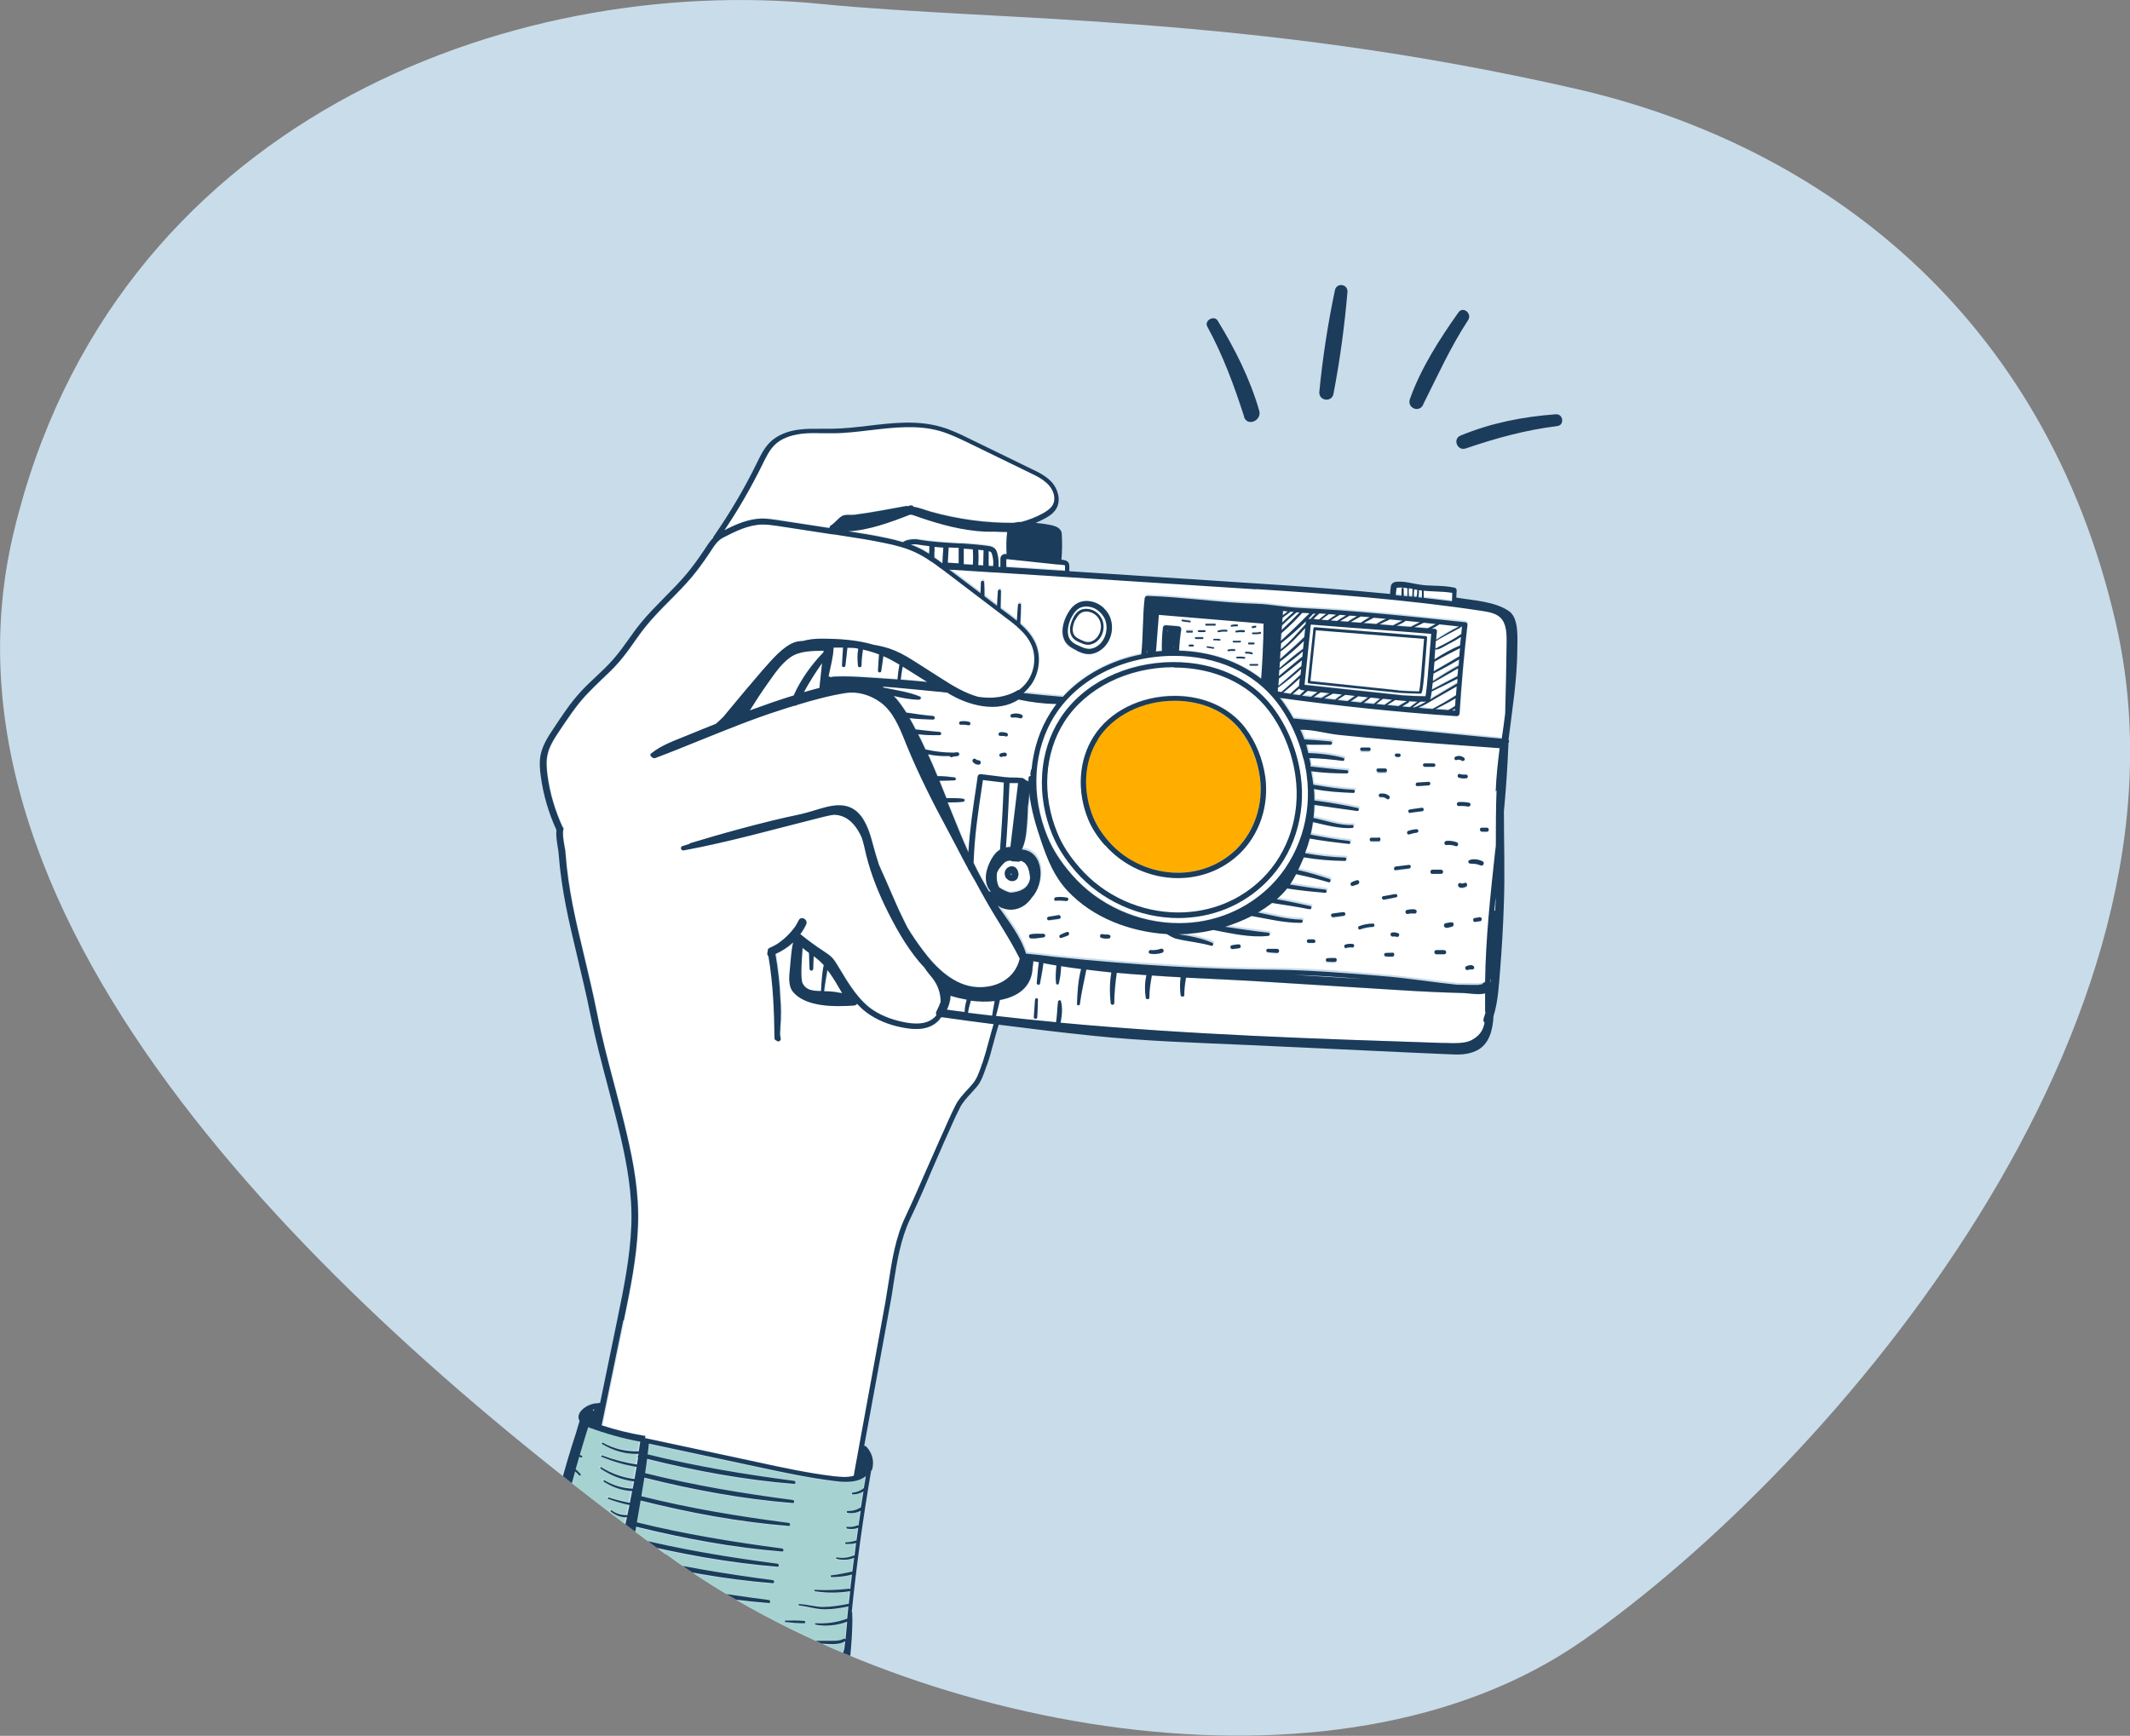 <?xml version="1.0" encoding="UTF-8"?><svg id="_レイヤー_2" xmlns="http://www.w3.org/2000/svg" xmlns:xlink="http://www.w3.org/1999/xlink" viewBox="0 0 119 97"><rect x="0" y="0" width="119" height="97" fill="#808080" stroke="none"/><defs><style>.cls-1{fill:none;}.cls-2{clip-path:url(#clippath);}.cls-3{fill:#fff;}.cls-4{fill:#ffae00;}.cls-5{fill:#a6d3d1;}.cls-6{fill:#c9dcea;}.cls-7{fill:#1b3c5b;}</style><clipPath id="clippath"><path class="cls-1" d="M37.18,86.85C18.76,73.33-4.47,51.83,.75,29.81,6.21,6.77,28.51-1.5,45.86,.22c10.11,1,23.84,.55,42.17,4.74,13.75,3.15,26.22,12.56,30.18,29.87,5.13,22.39-15.65,46.96-29.77,56.84-13.89,9.71-37.9,4.95-51.25-4.84h0Z"/></clipPath></defs><g id="_文字"><g><path class="cls-6" d="M37.18,86.85C18.76,73.33-4.47,51.83,.75,29.81,6.21,6.77,28.51-1.5,45.86,.22c10.11,1,23.84,.55,42.17,4.74,13.75,3.15,26.22,12.56,30.18,29.87,5.13,22.39-15.65,46.96-29.77,56.84-13.89,9.71-37.9,4.95-51.25-4.84h0Z"/><g class="cls-2"><g><path class="cls-3" d="M79.44,33.33v-.4c-.06,0-.12-.01-.17-.02h0c0,.13,0,.27-.03,.4,.07,0,.14,.02,.2,.02Z"/><path class="cls-3" d="M79.18,32.89c-.06-.01-.12-.02-.17-.03,0,.14,0,.28-.02,.42,.05,0,.1,.01,.15,.02,.03-.13,.04-.27,.04-.4h0Z"/><path class="cls-3" d="M78.71,33.25c.06,0,.13,.01,.19,.02,0-.14,0-.28,.02-.42h0c-.08-.02-.15-.03-.22-.04v.02c0,.14,0,.29,0,.43h0Z"/><path class="cls-3" d="M60.28,36.09c.19,.09,.37,.16,.55,.17v0c.21,0,.39-.09,.5-.17,.49-.34,.65-1.1,.34-1.61-.06-.1-.14-.2-.23-.28-.2-.19-.49-.31-.75-.31-.16,0-.3,.04-.43,.12-.16,.1-.3,.28-.43,.55-.19,.4-.3,.93,0,1.25,.11,.12,.27,.2,.45,.29h0Zm-.34-1.51c.07-.14,.18-.34,.36-.46,.29-.19,.75-.12,1.04,.15,.08,.07,.14,.15,.19,.24,.26,.44,.13,1.06-.29,1.36-.1,.07-.26,.15-.45,.15h0c-.16,0-.3-.06-.45-.13-.14-.06-.27-.13-.37-.24-.22-.24-.23-.64-.02-1.07Z"/><path class="cls-3" d="M79.53,33.34c.53,.06,1.05,.13,1.58,.19l.02-.47c-.31-.06-.63-.07-.96-.08-.21,0-.43-.02-.65-.04v.4h0Z"/><path class="cls-3" d="M60.39,35.76c.14,.06,.26,.12,.39,.12v0c.15,0,.28-.07,.36-.13,.35-.25,.47-.79,.25-1.16-.04-.07-.1-.14-.16-.2-.15-.14-.35-.22-.55-.22-.12,0-.22,.03-.31,.09-.16,.1-.25,.27-.31,.4-.07,.14-.26,.61,0,.9,.08,.09,.2,.15,.33,.21h0Z"/><path class="cls-3" d="M78,33.17c.11,.01,.21,.02,.32,.03v-.32c0-.05,0-.1,.05-.12,.02,0,.04,0,.05,.02,0,.03,0,.05,0,.07,.03,0,.02,.04,.02,.06v.27s0,.02,0,.03c.07,0,.14,.01,.21,.02,0-.14,0-.28,0-.42,0-.01,0-.02,0-.03-.18-.03-.36-.05-.54-.03-.04,0-.05,0-.06,.01v.03c-.02,.12-.03,.25-.04,.37h0Z"/><path class="cls-3" d="M55.63,31.91h-.05l-2.52-.16,1.75,1.32c0-.2,.02-.41,.02-.61,0-.11,.17-.11,.18,0,0,.26,.02,.52,.02,.78l.7,.53c.02-.27,.03-.55,.05-.82,0-.11,.17-.11,.17,0,0,.32,0,.65-.02,.97l.42,.31c.16,.12,.32,.24,.49,.38,.02-.29,.04-.59,.06-.88,0-.11,.18-.11,.17,0,0,.35,0,.7-.04,1.05,.35,.32,.68,.69,.87,1.14,.29,.71,.2,1.56-.24,2.23-.13,.19-.28,.36-.45,.5,.7,.07,1.46,.15,2.18,.21h.02c1.09-1.18,2.63-2.02,4.38-2.37,.05-.45,.07-1,.09-1.54,.02-.56,.04-1.13,.1-1.6,0-.08,.08-.13,.15-.13,1.01,.03,2.06,.13,3.06,.22s2.06,.18,3.05,.22c.41,.01,.83,.07,1.24,.12,.37,.05,.75,.1,1.12,.11,3.1,.14,6.25,.48,9.28,.8,.04,0,.07,.02,.1,.05,.02,.03,.04,.07,.03,.11-.18,1.64-.33,3.31-.44,4.95,0,.04-.02,.08-.05,.1-.03,.02-.06,.04-.1,.04h0c-3.29-.22-6.62-.57-9.89-1.02,.03,.04,.06,.07,.09,.11,.25,.33,.47,.68,.67,1.04,3.58,.35,8.01,.78,11.64,1.13,.06-.46,.12-.93,.19-1.39,.04-1.27,.05-2.57,.07-3.88v-.09c0-.54,0-1.1-.36-1.42-.25-.23-.61-.3-1-.36-4.21-.64-8.55-.96-12.63-1.22l-14.53-.94h-.03Zm3.94,2.53c.1-.2,.26-.49,.54-.67,.17-.11,.37-.17,.58-.17,.34,0,.7,.14,.95,.38,.11,.1,.21,.22,.28,.35,.38,.65,.19,1.56-.43,2.01-.21,.15-.44,.23-.66,.23h-.02c-.23,0-.45-.09-.67-.19-.2-.09-.4-.19-.55-.36-.32-.36-.34-.95-.04-1.57h.02Z"/><path class="cls-3" d="M73.35,34.26c-.09,.1-.17,.2-.27,.29h.12c.1-.1,.2-.21,.3-.3h-.15Z"/><path class="cls-3" d="M71.45,37.76c.43-.36,.86-.72,1.29-1.07h.02l.03-.29c-.42,.36-.87,.69-1.31,1.03l-.02,.34h0Z"/><path class="cls-3" d="M71.41,38.3c.44-.36,.87-.73,1.29-1.11l.03-.33c-.43,.35-.86,.69-1.3,1.03l-.03,.41h0Z"/><path class="cls-3" d="M71.51,36.8c.46-.4,.92-.81,1.36-1.24l.05-.5c-.43,.47-.86,.94-1.38,1.31,0,0-.03,.43-.03,.43Z"/><path class="cls-3" d="M56.43,49.82c.27,0,.55-.08,.73-.19,.22-.13,.35-.36,.39-.61,0-.25-.06-.5-.17-.69-.04-.06-.08-.12-.13-.17-.06-.06-.14-.1-.23-.12-.02,.03-.06,.06-.11,.05-.12,0-.24-.02-.35-.02-.04,0-.07-.02-.09-.04-.14,0-.28,.03-.37,.13-.14,.15-.37,.4-.41,.61v.02c-.02,.27,0,.55,.14,.76,.18,.12,.39,.22,.6,.28h0Zm-.12-1.36c.1-.07,.22-.09,.33-.05,.17,.06,.27,.25,.26,.45,0,.09-.03,.16-.07,.22-.06,.09-.16,.14-.28,.14h0c-.12,0-.24-.05-.31-.15-.03-.04-.06-.09-.07-.15-.02-.05-.03-.11-.03-.16,0-.12,.07-.24,.18-.31h0Z"/><path class="cls-3" d="M71.55,36.26c.52-.41,.95-.92,1.39-1.41l.02-.16c-.43,.44-.9,.85-1.39,1.23l-.02,.34Z"/><path class="cls-3" d="M56.54,48.93s-.02-.02-.02-.03v-.02s-.02-.02-.03-.03c0,0-.02-.01-.03-.02v.04s.06,.06,.09,.07h0Z"/><path class="cls-3" d="M56.39,43.72c-.04,1.15-.11,2.37-.2,3.6,.08-.02,.17-.03,.25-.03l.43-3.56h-.48Z"/><path class="cls-3" d="M57.5,43.89v-.05s0,.04,0,.05h0Z"/><path class="cls-3" d="M71.48,37.3c.43-.37,.86-.75,1.32-1.08l.05-.45c-.43,.41-.87,.8-1.34,1.16l-.03,.36h0Z"/><path class="cls-3" d="M52.63,31.42h.02l.05-.86c-.16-.01-.33-.02-.49-.04v.6c.15,.1,.29,.2,.43,.31h0Z"/><polygon class="cls-3" points="44.9 52.67 44.91 52.68 44.9 52.67 44.9 52.67"/><path class="cls-3" d="M46.03,53.93c-.17-.19-.36-.35-.56-.5,0,.24,0,.47-.03,.71,0,.13-.19,.13-.2,0,0-.28-.02-.55-.03-.83,0-.02,0-.05,0-.06-.12-.09-.24-.18-.36-.28-.06,.64-.14,1.72,0,1.98,.19,.37,.51,.42,1.03,.43v-.02c.03-.47,.05-.96,.15-1.42h0Z"/><path class="cls-3" d="M46.08,55.37v.02c.22,0,.44,.01,.67,.05,.12,.02,.23,.04,.35,.06-.26-.44-.51-.9-.83-1.3-.06,.39-.14,.78-.18,1.17h0Z"/><path class="cls-3" d="M52.92,56.42c.33,.04,.66,.09,.99,.13,0-.23,.05-.47,.12-.69-.32-.05-.63-.13-.9-.22v.06c-.02,.25-.09,.49-.2,.72h0Z"/><path class="cls-3" d="M46.02,36.34c-.63,.02-1.34,0-1.87,.38-.54,.39-.9,.96-1.28,1.49-.34,.48-.66,.97-.97,1.47h0c.8-.29,1.61-.58,2.43-.83,.41-.9,.99-1.71,1.68-2.44v-.09h0Z"/><path class="cls-3" d="M45.94,37.04c-.37,.53-.71,1.08-1.03,1.64,.29-.08,.58-.16,.87-.24,.05-.47,.1-.93,.15-1.4h0Z"/><path class="cls-3" d="M33.17,78.83s0-.02,.02-.03h0s.02-.03,.03-.05c-.04,.01-.07,.02-.1,.04,.02,.01,.03,.02,.05,.05h0Z"/><path class="cls-5" d="M33.55,96.86c-.31-.02-.63-.14-.91-.28-.14,.39-.23,.65-.23,.65h14.34s.15-2.31,.28-3.46c.02-.22,.04-.44,.06-.67v-.07s-.02,0-.04,.01c-2.11,.35-4.34-.16-6.42-.55-1.19-.22-2.39-.45-3.56-.73-.32-.08-.66-.15-.99-.23h-.06s-.07-.01-.09-.04c-.5-.13-.99-.27-1.46-.48,0,.16-.04,.33-.07,.49,.37,.15,.73,.25,1.12,.34,.05,.01,.03,.09-.02,.08-.39-.03-.77-.15-1.13-.3-.02,.08-.04,.16-.06,.24h.02c.31,.2,.63,.33,.99,.39,.05,0,.05,.09,0,.08-.37-.03-.73-.15-1.03-.37-.05,.17-.1,.34-.16,.51,.28,.16,.57,.27,.89,.33,.05,.01,.05,.1,0,.09-.32-.05-.63-.15-.92-.31-.05,.14-.1,.28-.16,.42,.3,.17,.61,.29,.94,.36,.05,.01,.05,.1,0,.09-.35-.06-.67-.17-.98-.34-.04,.11-.09,.23-.13,.34,.3,.17,.61,.3,.95,.36,.05,.01,.05,.1,0,.09-.35-.06-.68-.17-.98-.34-.06,.14-.11,.28-.16,.42,.31,.18,.63,.31,.98,.38,.05,.01,.05,.1,0,.09-.36-.06-.7-.18-1.01-.36-.02,.04-.03,.09-.05,.13-.03,.07-.06,.15-.08,.24,.3,.18,.62,.3,.96,.37,.05,.01,.05,.1,0,.09-.35-.06-.69-.17-.99-.35-.05,.13-.09,.26-.14,.39,.3,.18,.62,.31,.97,.37,.05,.01,.05,.1,0,.09-.36-.06-.69-.17-1-.35-.04,.12-.09,.25-.14,.38h0c.31,.19,.64,.32,1,.39,.05,.01,.05,.1,0,.09-.37-.06-.72-.18-1.04-.38-.05,.15-.1,.29-.15,.43h.02c.31,.19,.64,.32,1,.39,.05,.01,.05,.1,0,.09-.37-.06-.73-.19-1.05-.38-.05,.13-.09,.26-.14,.38,.29,.14,.57,.22,.88,.31,.04,.01,.04,.09,0,.08h-.05Z"/><path class="cls-5" d="M29.99,91.49s-.08-.04-.1-.07c-.06,.15-.12,.3-.18,.45,.35,.1,.7,.17,1.06,.22,.05,0,.03,.08,0,.08-.37,0-.74-.07-1.09-.18-.03,.08-.06,.15-.09,.23h0c.32,.18,.65,.28,1.02,.3,.05,0,.05,.08,0,.08-.37,0-.74-.09-1.07-.28-.06,.16-.12,.33-.17,.49,.31,.15,.64,.24,.98,.28,.05,0,.06,.09,0,.09-.36-.03-.7-.11-1.02-.26-.05,.14-.09,.29-.14,.43h.03c.33,.16,.67,.27,1.03,.3,.05,0,.06,.09,0,.09-.38-.03-.75-.13-1.09-.3h0c-.04,.12-.07,.24-.11,.36h.04c.33,.16,.67,.27,1.03,.3,.05,0,.06,.09,0,.09-.38-.03-.75-.13-1.09-.3h0c-.05,.15-.09,.32-.14,.48,0-.02,.04-.04,.08-.02,.33,.16,.67,.27,1.03,.3,.05,0,.06,.09,0,.09-.38-.03-.75-.13-1.09-.3-.02-.01-.03-.03-.03-.04-.04,.14-.07,.28-.11,.42h.04c.33,.16,.67,.27,1.03,.3,.05,0,.06,.09,0,.09-.38-.03-.75-.13-1.09-.3h0c-.03,.14-.07,.28-.1,.42h.04c.33,.16,.67,.27,1.03,.3,.05,0,.06,.09,0,.09-.38-.03-.75-.13-1.09-.3h0c-.03,.14-.06,.28-.09,.42,.02-.01,.04-.01,.06,0,.33,.16,.67,.27,1.03,.3,.05,0,.06,.09,0,.09-.38-.03-.75-.13-1.09-.3,0,0,0,0-.02-.01-.03,.15-.06,.31-.09,.46h.03c.33,.16,.67,.27,1.03,.3,.05,0,.06,.09,0,.09-.38-.03-.74-.12-1.08-.29-.04,.23-.08,.45-.11,.68h-.07s2.61,.01,2.61,.01h0s-.03-.01-.03-.01c0-1.94,.29-3.86,.87-5.71-.54,.18-1.15,.11-1.71-.01l.04,.04Z"/><path class="cls-3" d="M32.36,91.23c-.5,.65-.71,2.05-.82,2.63-.19,1.01-.26,2.92-.27,3.3h.8l1.91-6.3c-.52,.19-1.07,.28-1.62,.36h0Z"/><path class="cls-3" d="M32.85,87.97c-.1,.02-.22,.05-.31,.11-.22,.14-.31,.45-.29,.92,.13,.07,.27,.11,.43,.11,.13,0,.25-.03,.36-.08,.26-.13,.45-.42,.45-.71,0-.14-.03-.25-.1-.32-.1-.09-.27-.11-.54-.04h0Zm-.28,.85h0c-.07,.07-.18-.04-.11-.11h0c.02-.07,.1-.1,.15-.05,.05,.05,.02,.13-.04,.15h0Zm.49-.3c-.1,0-.12-.11-.07-.17,0,0,0-.01,.02-.02,.02-.03,.09-.03,.11,0,0,0,0,.01,.02,.02,.05,.07,.02,.17-.07,.17h0Z"/><path class="cls-5" d="M32.93,90.46c.12,0,.21-.02,.29-.06,.04-.02,.08-.05,.11-.08-.35-.06-.71-.14-1.06-.22-.05-.01-.03-.09,.02-.08,.38,.06,.76,.12,1.13,.2,.1-.14,.17-.33,.23-.51,.06-.19,.12-.38,.18-.57-.2,.35-.55,.49-.99,.52,0,0-.02,.01-.04,.01h-.19c-.06,0-.08-.06-.06-.1-.06-.02-.11-.05-.17-.09-.02,0-.03-.02-.05-.02-.02-.01-.04-.03-.05-.05-.03-.03-.06-.06-.09-.09-.06-.03-.13-.06-.18-.1l-.06-.04v-.07c-.05-.64,.09-1.05,.41-1.26,.13-.08,.27-.12,.4-.15,.17-.04,.31-.05,.44-.04,0-.01,.02-.02,.04-.02,.59-.16,.77,.56,.72,1.02,.11-.36,.21-.73,.31-1.1-.37-.11-.74-.23-1.1-.35-.06-.02-.03-.1,.02-.09,.37,.1,.74,.2,1.11,.32,.03-.11,.06-.21,.09-.32-.17-.04-.33-.12-.47-.23-.04-.03,0-.11,.05-.08,.15,.09,.29,.16,.46,.19,0-.02,0-.03,0-.05-.02-.05,0-.12,.04-.16,.03-.11,.06-.23,.09-.34-.17-.04-.35-.1-.51-.16-.05-.02-.03-.1,.02-.09,.17,.04,.35,.08,.52,.14,.03-.12,.06-.24,.09-.37,0-.02,0-.04,0-.06,0-.02,0-.05,.02-.07-.19-.02-.38-.08-.55-.15-.05-.02-.03-.1,.02-.08,.18,.06,.36,.1,.55,.12,.03-.11,.05-.23,.08-.34-.23-.05-.46-.15-.67-.26-.05-.02,0-.09,.04-.07,.21,.1,.43,.16,.65,.22,.04-.19,.08-.37,.13-.56-.33,.02-.66-.12-.91-.32-.04-.03,0-.09,.05-.06,.27,.2,.55,.26,.88,.27,.04-.19,.08-.38,.12-.57-.4-.08-.79-.2-1.18-.34-.05-.02-.03-.1,.02-.08,.39,.13,.78,.22,1.18,.3,.05-.22,.09-.44,.13-.66-.57-.03-1.11-.21-1.59-.53-.04-.03,0-.1,.04-.07,.49,.29,1.01,.44,1.58,.47,.03-.14,.05-.27,.08-.41-.68-.09-1.32-.33-1.88-.72-.04-.03,0-.1,.04-.07,.58,.36,1.19,.57,1.86,.66,.04-.23,.08-.45,.12-.68-.67-.1-1.32-.3-1.95-.56-.05-.02-.03-.1,.02-.08,.63,.24,1.28,.4,1.95,.51,.02-.13,.04-.25,.06-.38-.02-.05,0-.11,.02-.15,0-.02,0-.05,0-.07-.72,.03-1.42-.18-2.03-.55-.04-.03,0-.1,.04-.07,.63,.36,1.3,.5,2.01,.48,.03-.18,.06-.36,.08-.54-.99-.18-1.97-.45-2.91-.81-.16,.51-.32,1.03-.47,1.55,.04,.02,.08,.04,.11,.05,.06,.03,0,.12-.05,.09-.03-.01-.06-.03-.09-.04-.07,.23-.13,.47-.2,.7,.1,.08,.19,.17,.27,.27,.04,.05-.03,.12-.07,.07-.07-.08-.15-.15-.23-.22-.07,.24-.14,.49-.2,.73,.08,.04,.16,.09,.24,.13,.04,.03,0,.1-.04,.08-.08-.03-.16-.06-.24-.1-.05,.19-.1,.39-.16,.58,.14,.08,.29,.14,.46,.18,.06,.01,.04,.11-.03,.1-.16-.03-.32-.08-.47-.16-.04,.16-.08,.31-.12,.47,.19,.08,.37,.14,.57,.19,.06,.01,.03,.1-.03,.09-.19-.03-.39-.08-.58-.15-.05,.18-.09,.35-.14,.53,.25,.1,.5,.17,.77,.19,.06,0,.06,.1,0,.1-.28-.02-.54-.08-.8-.18l-.15,.6c.24,.06,.47,.1,.72,.1,.06,0,.06,.1,0,.1-.25,0-.51-.02-.76-.08-.03,.14-.07,.27-.1,.41,.21,.05,.42,.11,.62,.17,.06,.02,.04,.11-.03,.1-.21-.04-.42-.08-.62-.13-.06,.23-.11,.46-.17,.69,.15,0,.3,.02,.45,.04,.06,0,.04,.1,0,.1-.15,0-.31,0-.47-.02-.07,.29-.14,.59-.21,.88v.05c.18-.02,.35-.04,.52-.07,.06-.01,.09,.08,.03,.09-.19,.04-.38,.08-.57,.1-.04,.28-.07,.55-.1,.83,.17-.04,.34-.06,.51-.06,.06,0,.06,.1,0,.1-.18,0-.36,.03-.53,.09-.04,.37-.07,.73-.09,1.1l2.21,.28c.1,.01,.21,.03,.3,.03l.08,.02Z"/><path class="cls-3" d="M36.1,80.24l-.02,.12,6.3,1.35c1.38,.3,2.8,.6,4.23,.78,.37,.05,.78,.08,1.13-.02,0-.07,.02-.14,.04-.2l1.73-9.48c.07-.37,.13-.74,.18-1.11,.19-1.24,.39-2.52,.95-3.7,.41-.87,.8-1.77,1.18-2.64,.23-.54,.47-1.09,.72-1.63,.06-.14,.13-.28,.19-.42,.22-.5,.46-1.02,.7-1.52,.17-.34,.42-.61,.66-.87,.11-.12,.22-.24,.32-.36,.21-.26,.32-.57,.44-.9,.03-.09,.07-.19,.1-.28,.1-.25,.22-.72,.34-1.17,.09-.34,.19-.69,.27-.96-.97-.13-1.93-.26-2.89-.39-.02,0-.04,.02-.06,.02-.04,.06-.09,.12-.14,.18-.36,.36-.81,.46-1.23,.46-.21,0-.42-.03-.59-.05-.74-.12-1.4-.36-1.95-.71-.28-.18-.53-.4-.77-.65-.04,.05-.1,.09-.19,.1-1.01,.07-2.67,.1-3.39-.77-.28-.34-.21-.89-.17-1.29,.04-.48,.06-.99,.18-1.47-.28,.27-.61,.48-.99,.65,.14,.81,.23,1.62,.27,2.45,.04,.55,.03,1.11,0,1.66v.04c-.02,.2-.03,.38,0,.55,.02,.08-.02,.16-.1,.18h-.04s-.08-.02-.1-.05c-.06,0-.1-.05-.1-.13-.02-1.54-.08-3.06-.34-4.58-.02-.01-.03-.03-.04-.05-.03-.06-.03-.14,0-.21,0-.08,.03-.17,.1-.2,.15-.07,.3-.14,.43-.22,.4-.28,.72-.58,1.01-.98,.07-.11,.13-.22,.19-.34,.14-.28,.55-.03,.41,.24-.09,.19-.2,.37-.32,.53,.41,.34,.85,.66,1.3,.95l.03,.02c.16,.1,.32,.21,.46,.36,.11,.12,.19,.25,.27,.38l.12,.2c.52,.86,1.11,1.84,1.94,2.37,.52,.33,1.14,.55,1.84,.67,.73,.12,1.23,.02,1.57-.33,.03-.03,.06-.06,.08-.1-.03-.06-.03-.13,0-.21,.09-.18,.17-.35,.23-.52,.02-.39-.1-.8-.31-1.12-.07-.11-.16-.22-.24-.33-.04-.05-.09-.11-.13-.16-.07-.1-.14-.19-.21-.29-.84-.89-1.49-2.01-2.03-3.08-.53-1.03-.96-2.12-1.24-3.24-.08-.31-.15-.63-.24-.95-.23-.5-.58-1.05-1.17-1.23-.13-.04-.26-.06-.39-.06-.26,.03-.53,.1-.81,.17-2.52,.63-5.04,1.35-7.59,1.82-.15,.03-.22-.19-.06-.24,.13-.04,.25-.08,.38-.12,.02-.02,.04-.04,.08-.05,1.43-.43,4.09-1.19,6.13-1.61,.13-.03,.26-.07,.39-.1,.83-.21,1.86-.7,2.64-.14,.58,.42,.84,1.26,1.01,1.91,.1,.39,.21,.77,.34,1.15,.06,.14,.12,.27,.18,.41,.15,.33,.3,.68,.45,1.02,.22,.53,.45,1.07,.72,1.59,.06,.13,.13,.26,.19,.39,0,.03,.03,.05,.04,.08,.27,.45,.57,.89,.89,1.31,.72,.95,1.75,1.96,3.01,2.04,1.09,.06,2.13-.47,2.39-1.59-.58-1.17-1.35-2.27-1.98-3.41-.16-.3-.33-.59-.49-.89-.13-.22-.25-.43-.37-.65-.03-.02-.04-.05-.05-.09-.22-.4-.42-.79-.63-1.19-.18-.35-.36-.69-.55-1.04-.73-1.36-1.57-2.99-2.28-4.73l-.05-.13c-.33-.82-.68-1.67-1.36-2.18-.6-.45-1.32-.64-1.99-.53-.95,.15-1.84,.4-2.69,.66-.04,.04-.08,.05-.13,.04-.28,.09-.56,.18-.83,.26-1.51,.48-3.02,1.1-4.49,1.69-.81,.33-1.66,.67-2.48,.98-.07,.03-.14,0-.18-.06-.07-.03-.12-.13-.05-.19,.59-.48,1.31-.73,2.01-1.01,.53-.22,1.07-.44,1.61-.65,.14-.12,.28-.25,.41-.38,.57-.67,1.14-1.36,1.71-2.04,.14-.18,.29-.36,.45-.53,.05-.05,.1-.11,.15-.17,.44-.5,1.04-1.19,1.63-1.42,.16-.06,.33-.09,.51-.09,.32-.09,.65-.13,1.02-.13,.97,0,1.99,.06,2.93,.34,.42,.07,.82,.17,1.22,.34,.43,.18,.82,.43,1.2,.67l1.3,.83c.71,.46,1.41,.87,2.13,1.07,.77,.11,1.55,.03,2.19-.36,.03-.02,.06-.03,.1-.03,.19-.15,.36-.32,.49-.52,.38-.57,.47-1.34,.21-1.95-.16-.39-.43-.71-.74-.99-.03,0-.05-.03-.06-.06-.21-.19-.44-.36-.66-.52l-3.43-2.61c-.07-.05-.15-.11-.22-.16-.03,0-.05-.03-.07-.05-.14-.11-.29-.21-.43-.31-.03,0-.06-.03-.08-.05-.25-.17-.51-.32-.78-.45-.56-.27-1.19-.42-1.72-.53-.8-.17-1.63-.29-2.43-.42l-.45-.07h-.06l-3.06-.47c-.28-.04-.57-.09-.86-.08-.78,.01-1.53,.39-2.19,.73-.31,.16-.47,.4-.66,.7-.04,.06-.07,.12-.11,.17-.37,.56-.68,.97-.99,1.34-.39,.46-.82,.9-1.24,1.32-.46,.46-.93,.94-1.34,1.45-.22,.27-.43,.57-.63,.85-.27,.37-.54,.76-.85,1.12-.31,.36-.67,.69-1,1.01-.29,.28-.6,.57-.87,.87-.55,.61-1.01,1.3-1.46,1.97-.28,.42-.57,.86-.67,1.35-.08,.38-.04,.77,0,1.11,.13,1,.42,1.97,.84,2.9,.05,.04,.07,.1,.05,.16-.06,.19,0,.61,.06,.91,.02,.15,.05,.29,.06,.4,.16,2.04,.56,3.74,1.03,5.7,.25,1.02,.5,2.09,.74,3.29,.26,1.32,.61,2.65,.95,3.93,.25,.93,.5,1.89,.72,2.85,.36,1.55,.68,3.25,.61,5.07-.07,1.78-.43,3.56-.79,5.27l-1.21,5.86c.75,.25,1.52,.44,2.3,.57l.14,.02h.01Z"/><path class="cls-3" d="M54.95,31.57c0-.28,0-.57,.02-.85-.1-.01-.2-.02-.3-.03,.02,.29,.02,.58,0,.86l.28,.02Z"/><path class="cls-3" d="M55.26,30.76c0,.27-.02,.55,0,.82l.26,.02c.03-.22,0-.45-.06-.67,0-.04-.03-.09-.05-.11-.03-.03-.08-.05-.14-.06Z"/><path class="cls-3" d="M53.85,31.5l.52,.03c.02-.29,0-.58,0-.87-.17-.01-.34-.03-.51-.04,0,.29,0,.58,0,.87h0Z"/><path class="cls-3" d="M53.68,30.32h.07c.49,.03,.97,.06,1.46,.14,.13,.02,.27,.05,.37,.16,.06,.07,.1,.15,.12,.23,.08,.25,.1,.52,.07,.78h.12v-.38c0-.15,.04-.25,.14-.3,.07-.03,.14-.03,.2-.03-.03-.41-.02-.83,.03-1.23-.24,0-.48,0-.72-.02-.37,0-.71,0-1.02-.04-1.26-.12-2.48-.5-3.53-.89-.05,0-.11-.02-.16-.02-1.05,.41-2.33,.88-3.45,.93,.7,.11,1.41,.22,2.1,.37,.3,.06,.63,.14,.96,.24,.08-.05,.17-.09,.26-.12,.2-.05,.41-.06,.62-.03,.74,.12,1.44,.16,2.11,.2,.08,0,.16,0,.24,.01h.03Z"/><path class="cls-3" d="M51.29,30.39c-.13-.02-.27-.02-.4,0,.13,.05,.27,.11,.4,.17,.22,.1,.43,.22,.63,.35v-.43c-.21-.02-.42-.05-.64-.09h0Z"/><path class="cls-3" d="M73.38,34.57c.1,0,.21,.02,.32,.03,.13-.11,.26-.21,.39-.31-.13,0-.25-.02-.38-.02-.11,.1-.22,.2-.33,.31h0Z"/><path class="cls-3" d="M53.57,30.61h-.14c-.14,0-.28-.02-.43-.02l-.05,.86,.61,.04v-.87h0Z"/><path class="cls-3" d="M46.87,29.4s0-.01,0-.02c0,.01-.03,.02-.04,.03,.02,0,.04-.01,.06-.02h0Z"/><path class="cls-3" d="M43.49,29.04l2.87,.44s0-.1,.06-.13c.24-.15,.38-.38,.62-.53,.19-.12,.49-.06,.69-.08,.98-.12,1.95-.32,2.91-.49,.05,0,.09,0,.12,.01,.02,0,.04-.02,.07-.03,.1-.04,.18,0,.23,.06,.32,.06,.63,.19,.97,.28,1.52,.42,3.05,.63,4.62,.62,.11-.03,.23-.04,.35-.05h.07c.42-.11,.84-.27,1.25-.5,.19-.1,.39-.24,.5-.43,.21-.36,.05-.82-.18-1.1-.28-.33-.71-.54-1.08-.72l-3.45-1.68c-.5-.24-1.02-.5-1.56-.65-1.26-.37-2.55-.21-3.92-.05-.69,.08-1.4,.16-2.1,.17h-.56c-.39,0-.79-.01-1.18,.03-.64,.07-1.16,.29-1.5,.63-.29,.28-.47,.66-.65,1.03l-.03,.06c-.62,1.26-1.33,2.5-2.12,3.67,.63-.32,1.34-.64,2.1-.65,.31,0,.61,.04,.9,.09h0Z"/><path class="cls-3" d="M56.2,31.2v.44l3.3,.21v-.3s-.05-.02-.13-.03l-.15-.02h-.06s-.03,0-.05-.01l-2.83-.3h-.08Z"/><path class="cls-3" d="M71.39,38.63c.07,0,.13,.02,.2,.03,.36-.32,.72-.64,1.07-.97l.03-.31c-.41,.37-.84,.72-1.28,1.05v.21h-.02Z"/><path class="cls-3" d="M65.62,36.05s-.02,.08-.03,.11h.02v-.12h0Z"/><path class="cls-3" d="M65.89,36.33c1.77,.05,3.37,.61,4.59,1.57,.07-1.02,.12-2.06,.13-3.08l-5.85-.49-.16,2.05c.11-.01,.22-.02,.33-.03-.02-.44,0-.88,.06-1.31,0-.08,.08-.14,.16-.13l.73,.06s.08,.02,.1,.06c.03,.03,.04,.07,.03,.11-.06,.39-.1,.79-.12,1.18h0Zm1.9-.07c-.11-.02-.23-.04-.34-.06-.05-.01-.03-.09,.02-.08,.11,.02,.23,.03,.34,.06,.06,.01,.03,.09-.02,.09h0Zm.34-.46c-.1-.02-.2-.03-.31-.02-.06,0-.05-.08,0-.08,.11-.01,.22,0,.33,.02,.06,.01,.03,.1-.03,.09h0Zm1.4,.99c-.13-.02-.27-.03-.4-.02-.06,0-.06-.08,0-.09,.14-.01,.29,0,.43,.02,.06,.01,.03,.1-.02,.09h0Zm-.6-.9c-.06,0-.06-.09,0-.09h.37c.06,0,.06,.1,0,.1h-.37Zm1.32,1.29h-.39c-.06,0-.06-.09,0-.09h.39c.07,0,.07,.1,0,.1h0Zm.18-1.8c-.14,.03-.29,.04-.43,.02-.06,0-.06-.09,0-.09,.14,0,.27,0,.4-.03,.06-.01,.09,.09,.03,.1Zm-.47-.42c.06,0,.12-.02,.18-.03,.06,0,.07,.09,0,.1s-.12,.02-.18,.03c-.06,0-.07-.09,0-.1Zm-.18,.91h.27c.07,0,.07,.1,0,.1h-.27c-.06,0-.06-.1,0-.1Zm-.17,.52c.12,0,.24,0,.36,.04,.06,.02,.03,.11-.03,.09-.11-.03-.22-.05-.33-.04-.06,0-.06-.09,0-.09Zm-.1-1.2c.07,0,.07,.11,0,.11-.15-.01-.29,0-.44,.01-.05,0-.06-.08,0-.09,.15-.03,.3-.04,.45-.03Zm-.72-.29c.11-.03,.22-.04,.33-.03,.06,0,.06,.1,0,.1-.1,0-.2,0-.31,.02-.06,.01-.08-.07-.02-.09Zm-.17,1.37c.12-.03,.24-.04,.36-.02,.06,0,.06,.1,0,.1-.11,0-.22,0-.33,.01-.06,0-.08-.07-.02-.09h0Zm-.56-1.06c.16-.05,.32-.06,.48-.04,.06,0,.06,.11,0,.1-.15-.02-.3,0-.46,.03-.06,.01-.08-.07-.02-.09Zm-.67-.39h.49c.07,0,.07,.1,0,.1h-.49c-.06,0-.06-.1,0-.1Zm-.42,.37c.11-.01,.23,0,.34,0,.07,0,.07,.11,0,.1h-.34c-.06,0-.06-.08,0-.09h0Zm-.17,.38h.39c.06,0,.06,.1,0,.1h-.39c-.06,0-.06-.08,0-.09h0Zm-.16,.5c-.07-.01-.13-.02-.2,0-.05,0-.07-.06-.02-.08,.08-.02,.16-.03,.24,0,.06,.01,.03,.1-.03,.09h0Zm-.04-.79h-.29c-.06,0-.06-.1,0-.1h.29c.06,0,.06,.1,0,.1Zm-.54-.71c.14,.02,.29,.03,.43,.06,.05,0,.04,.1,0,.09-.14-.02-.28-.04-.43-.06-.05,0-.04-.09,0-.09Z"/><path class="cls-3" d="M59.08,46.56c.27,.65,.68,1.28,1.24,1.93,1.36,1.56,3.41,2.5,5.51,2.5,1.81,0,3.48-.68,4.72-1.92,1.44-1.44,2.12-3.57,1.83-5.67-.19-1.35-.72-2.67-1.51-3.71-1.15-1.52-3.07-2.39-5.29-2.39-2.57,0-4.91,1.16-6.11,3.04-1.13,1.76-1.28,4.1-.39,6.24h0Zm2.02-5.43c.89-1.39,2.62-2.27,4.53-2.27,1.64,0,3.07,.65,3.94,1.79,.58,.77,.98,1.74,1.12,2.74,.22,1.57-.29,3.15-1.37,4.22-.92,.92-2.17,1.43-3.51,1.43h0c-1.55,0-3.07-.69-4.08-1.85-.42-.48-.72-.95-.92-1.43-.66-1.59-.55-3.33,.3-4.64h0Z"/><path class="cls-3" d="M58.96,39.93c-1.23,1.92-1.39,4.46-.42,6.8,.29,.7,.73,1.39,1.35,2.11,1.48,1.7,3.71,2.72,6,2.72,1.97,0,3.79-.74,5.14-2.11,1.56-1.57,2.31-3.88,1.99-6.18,0-.11-.03-.22-.05-.33-.02-.03-.03-.07-.02-.11-.02-.11-.04-.22-.07-.33-.06-.2-.11-.41-.17-.62-.3-.96-.76-1.87-1.34-2.65-1.26-1.65-3.35-2.61-5.76-2.61-2.8,0-5.35,1.26-6.65,3.31h0Zm6.61-2.94c2.31,0,4.31,.91,5.52,2.51,.82,1.08,1.38,2.45,1.57,3.85,.3,2.2-.41,4.41-1.91,5.92-1.29,1.3-3.04,2.02-4.93,2.02h0c-2.18,0-4.31-.97-5.73-2.6-.59-.68-1.01-1.33-1.29-2.02-.92-2.23-.77-4.66,.41-6.52,1.25-1.95,3.68-3.17,6.36-3.17Z"/><path class="cls-3" d="M50.34,37.95c.49,.04,.99,.08,1.48,.13-.46-.28-.91-.58-1.37-.86-.05,.24-.08,.48-.11,.73Z"/><path class="cls-4" d="M61.94,47.03c.95,1.09,2.4,1.74,3.86,1.74,1.27,0,2.45-.48,3.3-1.35,1.01-1.01,1.49-2.5,1.28-3.98-.13-.95-.51-1.87-1.06-2.61-.81-1.06-2.16-1.67-3.7-1.67-1.81,0-3.44,.81-4.28,2.13-.79,1.23-.89,2.88-.27,4.37,.19,.45,.47,.9,.87,1.35v.02Z"/><path class="cls-3" d="M64.09,36.45h.02v-.16c0,.06,0,.11-.02,.16Z"/><path class="cls-3" d="M65.28,35.22h-.02v.06s.02-.04,.03-.06h0Z"/><path class="cls-3" d="M71.71,34.11l-.02,.25c.09-.07,.18-.15,.28-.22-.09,0-.17-.02-.26-.03Z"/><path class="cls-3" d="M71.63,35.2c.34-.32,.67-.65,1-.99h-.16c-.28,.24-.56,.48-.82,.74l-.02,.26h0Z"/><path class="cls-3" d="M71.68,34.51l-.02,.27c.2-.21,.42-.41,.64-.59-.06,0-.11-.01-.17-.02-.09,.07-.18,.14-.27,.21-.06,.04-.11,.09-.17,.13h0Z"/><path class="cls-3" d="M46.34,37.77s.05,.02,.08,.04c.07-.02,.14-.04,.23-.04,.63-.03,1.27,.02,1.89,.05,.54,.03,1.07,.07,1.61,.11,.02-.28,.05-.56,.11-.83-.25-.15-.5-.28-.76-.41-.05-.02-.09-.04-.14-.06-.03,.28-.08,.56-.12,.84-.02,.1-.18,.08-.18-.02,0-.3,.03-.61,.06-.92-.29-.11-.59-.2-.9-.27-.04,.3-.08,.59-.08,.89,0,.13-.19,.13-.2,0-.03-.3-.04-.64,.02-.94-.08-.01-.15-.03-.23-.04-.13,0-.25,0-.38-.01-.03,.33-.08,.66-.11,.99,0,.12-.2,.12-.19,0,.02-.33,.04-.66,.06-1h-.54c-.02,.55-.18,1.08-.28,1.61h.05Z"/><path class="cls-5" d="M47.21,82.84c-.22,0-.44-.02-.64-.05-1.44-.18-2.86-.48-4.25-.78l-6.12-1.31c-.02,.2-.05,.4-.07,.6,2.69,.67,5.42,1.12,8.18,1.48,.1,.01,.11,.17,0,.17-2.76-.22-5.52-.73-8.21-1.4-.04,.27-.07,.53-.11,.8,2.72,.68,5.47,1.14,8.25,1.5,.1,.01,.11,.17,0,.17-2.79-.22-5.57-.74-8.29-1.42-.05,.35-.11,.7-.17,1.04,2.71,.68,5.46,1.13,8.23,1.49,.1,.01,.11,.17,0,.17-2.78-.22-5.57-.74-8.27-1.42-.07,.41-.14,.81-.21,1.22,2.67,.66,5.38,1.11,8.11,1.46,.1,.01,.11,.17,0,.17-2.74-.22-5.48-.72-8.15-1.39-.04,.21-.07,.42-.11,.63,2.64,.65,5.31,1.09,8,1.44,.1,.01,.11,.17,0,.17-2.7-.21-5.41-.71-8.04-1.36-.02,.1-.03,.21-.05,.31-.02,.13-.04,.26-.06,.39,2.6,.63,5.23,1.06,7.89,1.41,.1,.01,.11,.17,0,.17-2.66-.21-5.33-.7-7.93-1.33-.04,.29-.08,.58-.12,.87,2.58,.63,5.19,1.05,7.83,1.4,.1,.01,.11,.17,0,.17-2.64-.21-5.29-.69-7.87-1.32-.04,.23-.07,.46-.12,.69,2.56,.62,5.15,1.04,7.76,1.38,.1,.01,.11,.17,0,.17-2.62-.21-5.25-.68-7.81-1.3-.02,.08-.03,.16-.05,.24-.04,.15-.08,.3-.13,.43,2.61,.64,5.25,1.07,7.92,1.42,.1,.01,.11,.17,0,.17-2.7-.21-5.4-.71-8.03-1.35-.08,.16-.18,.3-.32,.43,3.33,.59,6.7,1.17,10.04,1.72,.75,.12,1.52,.25,2.29,.29,.12,0,.23,0,.31-.03,.19-.09,.24-.37,.26-.63,0-.06,0-.13,.02-.19,0,0,0,.02-.02,.02-.36,.24-1,.13-1.42,.12-.28,0-.55-.03-.83-.06-.06,0-.52-.12-.69-.16v.04h0s-.04,.02-.05,.01c0,0,0-.01-.02-.02-.02-.02,0-.05,0-.06,.07-.05,.15-.01,.24,0,.31,.05,.63,.09,.95,.1,.28,0,.56,.01,.83,0,.29,0,.66,.04,.92-.11,.05-.03,.09,0,.11,.04,.03-.33,.06-.67,.09-1-.56,.21-1.17,.28-1.76,.17-.05,0-.03-.08,0-.08,.61,.03,1.17-.04,1.74-.25h.02c.02-.23,.05-.46,.07-.69-.42,.08-.85,.16-1.28,.16-.52,0-.97-.16-1.47-.21-.05,0-.05-.08,0-.08,.45,.01,.88,.17,1.34,.16,.49-.01,.96-.09,1.43-.18,.03-.24,.05-.48,.08-.72,0,0-.02,.02-.03,.02-.64,.1-1.3,.1-1.94,0-.05,0-.03-.08,0-.08,.65,.04,1.27,0,1.91-.06,.03,0,.05,.01,.06,.04,.03-.28,.06-.56,.1-.84-.37,.11-.77,.15-1.15,.15-.06,0-.06-.09,0-.1,.4-.04,.78-.13,1.17-.21,.03-.26,.07-.51,.1-.77h0c-.31,.13-.66,.14-.98,.06-.05-.01-.03-.09,.02-.08,.32,.05,.62,.01,.92-.1,.03,0,.04,0,.06,.01,.03-.24,.06-.48,.09-.72-.19,.05-.38,.07-.57,.06-.06,0-.06-.09,0-.09,.21,0,.4-.05,.59-.11,.03-.24,.07-.47,.1-.71h0c-.2,.08-.41,.09-.62,.05-.06-.01-.04-.11,0-.1,.2,.02,.38,0,.57-.08,.03-.01,.05,0,.06,.02,.04-.28,.08-.56,.13-.84-.22,.12-.49,.16-.74,.12-.06,0-.04-.1,0-.1,.28,0,.52-.06,.75-.21,.05-.3,.09-.59,.14-.89-.18,.11-.39,.17-.6,.17-.07,0-.06-.1,0-.1,.23-.03,.43-.11,.62-.25h0c.04-.23,.08-.47,.12-.7-.04,.04-.09,.08-.14,.11-.31,.21-.68,.27-1.04,.27l.03-.03Zm-2.29,7.75c.08,0,.08,.13,0,.13-.35,0-.71-.03-1.06-.07-.05,0-.05-.08,0-.08,.35,0,.71,0,1.06,.02Z"/><path class="cls-3" d="M52.44,44.29c.03,.06,.06,.13,.09,.19-.02-.06-.05-.12-.07-.18h-.02Z"/><path class="cls-3" d="M34.27,90.94h0s0,0,0,0Z"/><path class="cls-3" d="M54.25,55.89c-.07,.23-.13,.44-.16,.68,.45,.06,.9,.11,1.35,.16,.04-.27,.09-.55,.14-.82-.44,.05-.89,.04-1.33-.02Z"/><path class="cls-3" d="M71.59,35.78c.55-.5,1.08-1.02,1.61-1.55-.14,0-.27-.02-.41-.02,0,0,0,.01,0,.02-.36,.39-.75,.77-1.15,1.12l-.03,.43h0Z"/><path class="cls-3" d="M34.21,91.16s0-.06,.02-.09l-.03,.1h0Z"/><path class="cls-3" d="M33.79,92.54c.05-.14,.1-.27,.15-.41,0,0,0-.01,0-.02l-.13,.43h0Z"/><path class="cls-3" d="M48.28,81.1l.02-.03h0s0,.04,0,.04h0Z"/><path class="cls-3" d="M55.87,47.45s0,0,.02-.01c.09-1.28,.16-2.55,.21-3.75l-1.17-.14-.04,.28c-.23,1.51-.43,2.84-.48,4.35,.26,.55,.55,1.08,.86,1.59,.04,0,.08,0,.12,.01l-.03-.03c-.33-.37-.35-.97-.04-1.62,.1-.21,.27-.51,.55-.69h0Z"/><path class="cls-3" d="M53.86,44.79c-.28,.05-.59,.04-.88,.04,.08,.19,.15,.38,.23,.57,.3,.74,.6,1.48,.93,2.22,.08-1.3,.26-2.49,.46-3.82l.06-.43c0-.08,.08-.13,.16-.12l1.38,.17h.04c.11,.02,.25,.02,.39,.02,.15,0,.29,0,.43,.02h.08c.1,.03,.17,.08,.23,.15,.05,0,.11,.02,.13,.07v-.22c0-.08,.06-.12,.13-.11v-.02s-.03-.03-.03-.05c0-.09,.03-.18,.04-.27,0-.02,.02-.03,.03-.03,.1-1.14,.46-2.24,1.07-3.19,.1-.16,.21-.31,.32-.46-.72-.02-1.42-.1-2.12-.25-1.16,.76-2.82,.35-3.99-.39-.12,0-.24-.02-.36-.04h-.06c-1.05-.1-2.09-.21-3.13-.29h-.06s.08,.05,.11,.07h.04c.64,.13,1.34,.23,1.95,.49,.09,.04,.04,.17-.05,.17-.47,0-.95-.1-1.42-.21,.26,.28,.49,.6,.7,.93,.5,.07,.99,.15,1.49,.19,.13,.01,.13,.21,0,.2-.43-.01-.87-.03-1.31-.08,.12,.21,.23,.43,.34,.63,.45,.05,.89,.11,1.34,.14,.11,0,.12,.18,0,.18-.39,0-.8,0-1.2-.05,0,.03,.03,.06,.04,.08,.13,.26,.25,.51,.37,.77,.53,.12,1.05,.19,1.6,.18,.06-.01,.12-.02,.18-.02,.14,0,.14,.21,0,.21-.11,0-.21,.02-.31,.06-.05,.02-.1-.01-.11-.06-.41,.02-.82,0-1.22-.1,.18,.4,.36,.81,.53,1.22,.31,0,.63,.03,.94,.07,.11,.01,.12,.17,0,.17-.28,0-.55,.01-.83,.02,.13,.32,.26,.65,.39,.97h.03c.31,0,.64-.01,.94,.04,.08,.01,.08,.15,0,.16h0Zm2.26-2.53s-.1,0-.14,.02c-.12,.05-.22-.11-.1-.17,.08-.04,.17-.07,.27-.06,.15,.02,.12,.23-.03,.21Zm.4-2.37c.19-.06,.39-.05,.56,.03,.11,.05,.03,.23-.08,.2-.14-.04-.28-.06-.43-.04-.12,.02-.18-.15-.05-.19Zm-.63,1.02c.12-.01,.24,0,.36,.04s.07,.23-.05,.19c-.1-.03-.2-.04-.3-.03-.13,.01-.12-.18,0-.2h0Zm-1.38,1.5s.1,.06,.16,.06c.15,0,.15,.23,0,.24-.12,0-.24-.05-.32-.14-.1-.11,.05-.25,.16-.16Zm-.83-1.93c-.13,.01-.12-.18,0-.19,.16-.02,.31,0,.47,.03,.13,.03,.07,.23-.05,.19-.14-.04-.27-.05-.41-.03h0Z"/><path class="cls-3" d="M82.99,55.9v-.38c-.38,.11-.96-.01-1.23-.02-1.23-.03-2.46-.1-3.68-.17-2.41-.15-4.82-.3-7.23-.45-1.51-.1-3.04-.16-4.57-.24-.06,.33-.1,.66-.1,.99,0,.09-.19,.09-.2,0-.05-.33-.06-.67,0-1.01-.54-.03-1.07-.06-1.61-.1-.08,.42-.15,.83-.14,1.25,0,.1-.19,.09-.2,0-.06-.42-.06-.85,.04-1.27-.56-.04-1.11-.08-1.66-.13-.08,.56-.14,1.11-.14,1.69,0,.13-.19,.12-.2,0-.06-.57-.06-1.15,.04-1.71-.47-.05-.93-.1-1.4-.16-.13,.64-.28,1.27-.36,1.92,0,.1-.17,.11-.16,0,.02-.65,.06-1.32,.23-1.95-.37-.05-.75-.1-1.12-.16-.02,.32-.05,.67-.13,.97-.02,.09-.14,.06-.15-.02-.04-.32-.02-.67,.02-.99-.24-.04-.49-.08-.73-.13-.04,.38-.12,.77-.19,1.14-.02,.1-.19,.08-.18-.02,.04-.39,.05-.79,.12-1.17-.1-.02-.21-.04-.31-.06,0,.11-.02,.22-.04,.33-.03,1.12-.84,1.66-1.83,1.84-.07,.3-.14,.6-.22,.89,1.12,.13,2.25,.25,3.36,.35,.06-.38,.06-.77,.11-1.15,0-.08,.13-.11,.16-.02,.1,.37,.05,.81-.02,1.2,7.19,.67,14.33,.9,21.29,1.12h.18c.47,.03,1.12,.05,1.48-.14,.42-.23,.62-.5,.71-.85,0-.04,.02-.09,.03-.13-.06-.05-.09-.14-.05-.24,.04-.11,.07-.21,.1-.32h0v-.66l-.04-.04Zm-25.05,.94c0,.12-.2,.12-.19,0,.02-.33,.05-.65,.07-.98,0-.1,.17-.11,.16,0,0,.33-.03,.65-.04,.98Z"/><path class="cls-3" d="M74.88,40.97c-.72-.08-1.46-.31-2.18-.29,.09,.17,.17,.35,.23,.54,.49,.02,.97,.08,1.46,.11,.12,0,.12,.19,0,.19-.45,0-.91,0-1.36-.01,.05,.16,.09,.31,.12,.47,.66,.02,1.32,.1,1.95,.27,.09,.02,.08,.19-.02,.17-.62-.08-1.24-.14-1.87-.16,.03,.12,.05,.23,.07,.34,0,.05,0,.1-.02,.13,.68,.08,1.36,.16,2.04,.21,.12,0,.12,.18,0,.18-.66,0-1.33-.03-1.99-.12,.05,.25,.09,.5,.12,.75,.74,.12,1.48,.25,2.24,.28,.11,0,.11,.18,0,.18-.74-.03-1.49-.07-2.21-.22,.02,.21,.03,.42,.03,.64,.81,.1,1.63,.24,2.42,.42,.1,.02,.08,.19-.02,.17-.8-.11-1.6-.22-2.4-.34,0,.24-.02,.49-.05,.73,.69,.14,1.46,.43,2.16,.39,.11,0,.11,.16,0,.17-.71,.05-1.49-.17-2.19-.33-.04,.23-.08,.47-.13,.7,.71,.14,1.42,.27,2.14,.35,.11,.01,.11,.18,0,.17-.74-.07-1.47-.16-2.19-.3-.07,.26-.15,.52-.25,.77v.02s0,.02,0,.03c.73,.13,1.46,.22,2.21,.24,.12,0,.12,.19,0,.19-.77-.01-1.53-.07-2.29-.2-.03,.08-.06,.16-.1,.23-.08,.17-.15,.33-.22,.48,.59,.13,1.17,.3,1.75,.5,.11,.04,.07,.22-.05,.18-.6-.18-1.2-.33-1.81-.45-.11,.21-.22,.4-.34,.58,.65,.1,1.3,.2,1.96,.28,.11,.01,.12,.19,0,.18-.71-.06-1.41-.13-2.12-.24-.16,.21-.35,.4-.58,.6,.63,.11,1.25,.24,1.87,.38,.12,.03,.07,.21-.05,.18-.69-.14-1.39-.24-2.08-.35-.25,.19-.51,.37-.79,.53,.8,.16,1.59,.38,2.41,.4,.12,0,.12,.18,0,.18-.94,0-1.84-.23-2.76-.38-.47,.24-.97,.44-1.48,.6,.8,.12,1.59,.24,2.4,.33,.12,.01,.12,.17,0,.18-1.01,.11-2.08-.14-3.06-.33-.65,.15-1.3,.23-1.94,.24,.65,.09,1.26,.22,1.87,.47,.1,.04,.07,.21-.05,.17-.63-.18-1.27-.23-1.9-.38-.21-.05-.4-.16-.58-.27-2.04-.13-4.13-.89-5.55-2.42-.75-.8-1.11-1.71-1.46-2.74-.31-.9-.57-1.8-.68-2.75,0,.22-.04,.45-.05,.62,0,.08-.02,.15-.03,.23,0,.47-.04,.94-.09,1.4-.04,.33-.1,.65-.24,.93,1.26,.11,1.3,1.9,.54,2.7h0c-.48,.7-1.29,.85-1.89,.44,.6,.85,1.27,1.69,1.58,2.68,.53,.05,1.06,.12,1.59,.18,4.71,.47,8.58,.7,12.34,.72,1.92,.01,3.84,.17,5.71,.33l.22,.02c.8,.07,1.63,.17,2.42,.27,.6,.08,1.22,.16,1.83,.22h.32c.28,0,.57,.01,.85,.01,.08-.03,.14-.04,.19-.03,.04-.06,.1-.11,.18-.12,.03-2.45,.3-4.91,.56-7.31,0-.12,.03-.24,.04-.37,0-1.01,0-2.03,.04-3.05,.04-.81,.12-1.61,.22-2.42-1.96-.15-3.91-.28-5.87-.45-1.03-.09-2.07-.18-3.09-.29l-.02,.02Zm-15.88,9.16c.21-.02,.41-.01,.62,.02,.13,.02,.07,.21-.05,.19-.19-.03-.37-.04-.56-.02-.13,0-.12-.18,0-.2h0Zm-.7,2.26c-.22,.03-.47,.08-.7,.06-.12,0-.16-.2-.03-.23,.23-.05,.49-.03,.73-.03,.13,0,.12,.18,0,.19h0Zm.29-.94c-.11,.01-.14-.17-.03-.19,.18-.03,.36-.06,.55-.09,.14-.02,.19,.19,.06,.21-.19,.03-.39,.05-.58,.08h0Zm1.06,.84c-.12,.05-.24,.08-.36,.13-.12,.04-.16-.14-.05-.18,.12-.05,.23-.1,.35-.15,.13-.05,.18,.15,.06,.2Zm2.31,.15c-.14,.02-.29,.01-.43-.03-.13-.04-.08-.24,.06-.21,.1,.03,.21,.04,.31,.02,.06,0,.12,.01,.13,.08,0,.05-.02,.12-.08,.13h0Zm2.96,.81c-.22,.08-.45,.09-.68,.05-.11-.02-.09-.21,.03-.2,.2,.02,.4,0,.59-.08,.14-.05,.2,.17,.06,.22h0Zm4.32-.24c-.13,.02-.26,.03-.39,.05-.12,.01-.15-.2-.03-.21,.13-.02,.26-.04,.4-.05,.12,0,.15,.19,.03,.21h0Zm2.1,.28c-.17,0-.34-.01-.51-.04-.12-.02-.13-.19,0-.19,.17-.01,.34,0,.51,0,.15,0,.15,.23,0,.23Zm2.06-.58h-.29c-.13,0-.13-.2,0-.2h.29c.12,0,.12,.18,0,.19h0Zm4.58-4.25c.25-.03,.49-.06,.74-.09,.13-.01,.13,.18,0,.2-.25,.03-.49,.06-.74,.09-.13,.02-.13-.19,0-.21h0Zm-.99-5.44c.13,0,.27-.01,.4,0,.13,0,.13,.2,0,.21h-.4c-.12,0-.12-.18,0-.19v-.02Zm-.92-1.17h.4c.13,0,.13,.19,0,.19h-.4c-.12,0-.12-.18,0-.18h0Zm-1.51,11.97c-.13,0-.27,0-.4-.01-.13-.01-.13-.19,0-.2,.13-.01,.27-.01,.4-.01,.15,0,.15,.23,0,.22Zm-.08-2.52c-.13,.02-.19-.19-.06-.2,.2-.03,.41-.06,.61-.08,.11-.01,.14,.18,.03,.2-.19,.03-.39,.06-.59,.08h0Zm1.07,1.68c-.12-.02-.23,0-.34,.03-.12,.04-.17-.15-.05-.19,.14-.04,.28-.05,.42-.03,.11,.02,.08,.2-.03,.19Zm.02-3.44c-.14,.04-.19-.16-.06-.21,.09-.03,.17-.07,.26-.1,.14-.05,.2,.17,.06,.22-.09,.03-.18,.06-.27,.09h0Zm1.12,2.29c-.25,.01-.48,.06-.71,.14-.11,.04-.16-.14-.05-.18,.25-.09,.5-.14,.76-.14,.12,0,.12,.18,0,.18Zm.33-4.77h-.4c-.13,0-.13-.2,0-.2h.4c.14,0,.14,.22,0,.22v-.02Zm.11-2.48c-.11,.01-.14-.17-.03-.19,.17-.03,.34,0,.49,.11,.13,.1,0,.27-.13,.17-.09-.07-.21-.1-.33-.08h0Zm.15,5.52c.22-.04,.44-.09,.67-.12,.12-.02,.17,.16,.05,.18-.22,.05-.44,.09-.66,.13-.13,.02-.18-.17-.05-.19h0Zm.51,3.39c-.12,0-.25,0-.37-.01-.12-.02-.12-.17,0-.19s.25-.01,.37-.01c.14,0,.14,.22,0,.22h0Zm.23-1.12s-.04-.01-.07-.02c-.04-.01-.09-.01-.13,0-.15,.03-.21-.19-.06-.22,.11-.02,.21,0,.31,.03h0s.02,0,.03,.01c.11,.05,.03,.24-.09,.2h0Zm1.02-1.31c-.13-.01-.25,0-.37,.02-.14,.04-.2-.18-.06-.22,.15-.04,.31-.05,.47-.03,.13,.02,.1,.24-.03,.22h0Zm1.65,2.29h-.44c-.15,0-.15-.23,0-.23h.44c.14,0,.14,.22,0,.22h0Zm.81-3.75c-.08-.08-.02-.25,.11-.2,0,0,.03,.01,.04,.02h.06s.08-.02,.13-.03c.14-.04,.19,.16,.06,.22-.11,.04-.3,.09-.39,0h0Zm.74,4.6c-.08-.01-.16,0-.23,.03-.11,.04-.2-.15-.08-.2,.11-.05,.23-.07,.35-.06,.16,.02,.13,.25-.03,.22h0Zm.46-2.69c-.1,.01-.19,.03-.29,.04-.12,.02-.15-.19-.03-.21,.09-.01,.17-.03,.26-.04,.06,0,.12,.01,.14,.08,0,.05-.02,.13-.08,.14h0Zm.08-5.22h.29c.14,0,.14,.22,0,.22h-.29c-.13,0-.13-.2,0-.21h0Zm.06,1.86c.13,.06,.04,.28-.1,.23-.11-.04-.23-.08-.34-.09-.1,0-.19,0-.29-.02-.08-.01-.1-.14-.02-.17,.23-.1,.53-.05,.75,.06h0Zm-.82-3.08c-.17-.03-.35-.04-.52-.03-.14,0-.14-.21,0-.22,.19-.01,.39,0,.58,.04,.14,.03,.08,.23-.06,.21Zm-.09-1.59c-.14,.03-.29,.02-.42-.03-.13-.04-.08-.25,.06-.21,.11,.03,.22,.04,.34,.03,.12,0,.14,.18,.03,.2h0Zm-.61-1.19c.16-.07,.34-.04,.47,.07,.09,.07-.03,.22-.12,.16-.09-.06-.19-.08-.3-.04-.05,.02-.11-.02-.12-.07-.02-.06,.02-.1,.07-.12Zm-.52,4.71c.2-.02,.39,0,.58,.08,.13,.05,.08,.26-.06,.21-.17-.06-.34-.09-.52-.06-.14,.02-.15-.21,0-.23Zm-.04,4.6c.11-.02,.22-.04,.33-.05,.14-.01,.16,.2,.03,.24-.1,.03-.2,.05-.29,.07-.17,.04-.24-.22-.07-.25h0Zm-.25-3c.15,0,.15,.22,0,.23h-.48c-.15,0-.15-.24,0-.24h.48Zm-.92-5.93h.51c.12,0,.12,.19,0,.19h-.51c-.12,0-.12-.18,0-.18h0Zm-.4,1.05c.21-.01,.42-.03,.62-.04,.13,0,.13,.19,0,.2-.21,.01-.42,.03-.62,.04-.13,0-.13-.19,0-.2Zm-.43,1.5c.23-.03,.46-.07,.69-.1,.11-.01,.13,.18,.03,.19-.23,.03-.46,.06-.69,.09-.11,.01-.13-.17-.03-.19h0Zm-.08,1.21c.15-.05,.31-.09,.47-.09,.12,0,.12,.18,0,.19-.14,.02-.28,.05-.42,.1-.12,.04-.18-.15-.05-.19h0Zm-.52-4.33c.12,0,.12,.19,0,.19h-.15c-.11,0-.11-.17,0-.18h.15Z"/><path class="cls-3" d="M83.54,50.88c0-.14,0-.28,.02-.42v-.3c-.02,.24-.05,.49-.07,.73h.05Z"/><path class="cls-3" d="M76.16,54.7c-1.29-.1-2.59-.2-3.9-.24,1.3,.08,2.6,.16,3.9,.24Z"/><path class="cls-3" d="M83.28,54.93c0-.08,0-.15,.02-.23h-.02v.23Z"/><path class="cls-3" d="M74.98,38.75l-.5-.05c-.17,.09-.34,.17-.51,.27,.21,.02,.41,.05,.62,.07,.12-.1,.25-.2,.39-.29Z"/><path class="cls-3" d="M80.4,34.85c-.13,.09-.28,.17-.43,.24,.05,0,.11,0,.16,.01,.04,0,.08,.02,.1,.05,.03,.03,.04,.07,.03,.11,0,.13-.02,.28-.04,.45,.41-.27,.83-.53,1.27-.74-.36-.04-.73-.08-1.1-.12h0Z"/><path class="cls-3" d="M81.47,37.29c-.06,.03-.12,.07-.18,.1-.14,.08-.29,.16-.43,.25-.27,.15-.54,.31-.81,.46,0,.15-.03,.28-.04,.39,.48-.26,.95-.51,1.44-.76,0-.15,.02-.29,.04-.44h-.02Z"/><path class="cls-3" d="M81.57,36.18c-.49,.24-.97,.48-1.43,.76-.02,.2-.03,.38-.04,.54,.48-.27,.96-.56,1.44-.84,0-.15,.03-.31,.04-.46h0Z"/><path class="cls-3" d="M81.52,36.79c-.46,.27-.93,.53-1.41,.78h-.02c0,.16-.03,.3-.04,.42,.47-.29,.94-.6,1.43-.86,0-.12,.02-.23,.03-.35h0Z"/><path class="cls-3" d="M81.42,37.87c-.48,.24-.96,.48-1.44,.71-.03,.23-.06,.37-.09,.45,.12-.08,.24-.15,.36-.22,.38-.23,.76-.45,1.14-.68,0-.09,0-.18,.02-.26h0Z"/><path class="cls-3" d="M79.19,39.16c-.16,0-.32-.01-.47-.02,0,.03,0,.06-.02,.08-.12,.07-.24,.14-.36,.21,.15,.01,.29,.03,.44,.04,.14-.1,.28-.21,.42-.31h0Z"/><path class="cls-3" d="M79.7,39.16h-.33s0,.01,0,.02c-.14,.1-.27,.2-.41,.3h.11c.23-.08,.44-.2,.65-.32h0Z"/><path class="cls-3" d="M81.61,35.05c-.46,.24-.92,.49-1.37,.75h0c0,.18-.03,.37-.04,.58,0,.15-.02,.3-.03,.44,.45-.3,.93-.58,1.43-.78h0c.02-.16,.03-.32,.05-.48-.24,.15-.49,.3-.75,.43-.18,.09-.45,.28-.65,.28-.02,0-.04-.02-.04-.04h0s.02-.05,.04-.05h0s.03,.01,.04,.03c.04-.06,.09-.09,.16-.11,.07-.03,.13-.06,.2-.1,.13-.07,.26-.13,.39-.21,.21-.12,.42-.25,.63-.39,0-.14,.03-.28,.04-.41h-.07s0,.06-.03,.08v-.02Z"/><path class="cls-3" d="M74.86,34.69c.14,.01,.29,.02,.43,.03h0c.17-.11,.34-.21,.51-.31-.13-.01-.27-.02-.4-.03-.18,.1-.36,.2-.54,.31Z"/><path class="cls-3" d="M75.46,34.74c.19,.01,.37,.03,.56,.04,.17-.11,.34-.21,.51-.31-.17-.01-.34-.03-.51-.04-.18,.11-.37,.21-.56,.31Z"/><path class="cls-3" d="M74.34,34.65c.12,0,.24,.02,.36,.03,.16-.11,.33-.22,.5-.31-.12,0-.23-.02-.35-.03-.17,.1-.34,.21-.51,.31Z"/><path class="cls-3" d="M76.18,34.79c.15,.01,.3,.02,.45,.03,.09,0,.18,.01,.27,.02,.17-.11,.36-.21,.55-.29-.23-.02-.46-.04-.69-.06-.19,.1-.38,.2-.57,.3h0Z"/><path class="cls-3" d="M79.01,35.01c.25,.02,.51,.04,.76,.06,.15-.08,.3-.16,.45-.24-.22-.02-.45-.05-.67-.07-.17,.09-.35,.17-.53,.25h0Z"/><path class="cls-3" d="M78.6,39.13c-.1,0-.18-.01-.24-.02l-.4-.04c-.15,.09-.3,.19-.45,.28l.63,.06c.16-.09,.31-.18,.47-.28h0Z"/><path class="cls-3" d="M77.59,34.6c-.18,.08-.35,.17-.53,.25,.25,.02,.49,.04,.74,.06,.18-.09,.36-.18,.54-.28-.24-.02-.48-.05-.73-.07,0,.01,0,.03-.02,.03h0Z"/><path class="cls-3" d="M78.49,34.68c-.15,.1-.31,.18-.48,.25,.27,.02,.53,.04,.8,.06,.17-.09,.34-.17,.51-.26-.27-.03-.54-.05-.81-.08,0,0,0,.02-.02,.03Z"/><path class="cls-3" d="M72.9,38.53l-.2-.02s-.09-.04-.11-.08c-.13,.1-.25,.21-.37,.31,.13,.02,.27,.04,.4,.05,.1-.09,.19-.18,.29-.27h0Z"/><path class="cls-3" d="M79.65,38.87c.08-.32,.18-1.62,.24-2.51,.03-.36,.05-.71,.08-.98-1.1-.09-2.25-.18-3.36-.26-1.12-.08-2.27-.17-3.37-.26l-.35,3.38,5.51,.59c.24,.03,.97,.05,1.25,.05h0Zm-6.52-.69s-.04-.01-.05-.03-.02-.03-.02-.05l.32-2.99s.04-.07,.08-.07c1.01,.09,2.08,.17,3.1,.25s2.09,.16,3.1,.25c.02,0,.04,.01,.05,.03,0,.01,.02,.03,.02,.05-.02,.24-.05,.56-.07,.92-.16,2.12-.2,2.22-.32,2.22h-.07c-.25,0-.92-.03-1.14-.05l-5-.52h0Z"/><path class="cls-3" d="M79.51,36.53c.02-.32,.05-.62,.07-.85-.99-.08-2.03-.16-3.02-.24-1.01-.08-2.04-.16-3.03-.24l-.3,2.84,4.93,.52c.24,.02,.94,.06,1.16,.05,.07-.2,.15-1.32,.21-2.09h0Z"/><path class="cls-3" d="M71.7,38.67c.14,.02,.27,.04,.41,.06,.15-.14,.31-.29,.47-.42l.05-.44c-.3,.28-.61,.55-.93,.81h0Z"/><path class="cls-3" d="M81.39,38.31c-.4,.23-.79,.46-1.19,.68-.31,.18-.62,.38-.95,.51,.27,.02,.53,.04,.8,.07,.45-.23,.88-.49,1.31-.76,0-.17,.02-.33,.04-.5h0Z"/><path class="cls-3" d="M77.78,39.05l-.51-.05c-.12,.1-.25,.2-.38,.29,.15,.02,.31,.03,.46,.05,.14-.1,.28-.19,.43-.29Z"/><path class="cls-3" d="M81.29,39.66v-.11c-.06,.04-.12,.07-.18,.1,.06,0,.11,0,.17,.01h0Z"/><path class="cls-3" d="M81.34,38.97c-.36,.22-.74,.42-1.12,.61,.24,.02,.47,.03,.71,.05,.12-.06,.24-.13,.36-.21h.02c0-.15,.02-.3,.03-.44h0Z"/><path class="cls-3" d="M73.62,38.6l-.55-.06c-.1,.09-.21,.18-.32,.27,.17,.02,.33,.04,.5,.06,.12-.09,.24-.18,.37-.27Z"/><path class="cls-3" d="M76.43,38.9l-.55-.06c-.09,.07-.19,.13-.28,.19-.05,.03-.1,.07-.15,.1,.19,.02,.38,.04,.57,.06,.14-.09,.27-.19,.41-.29Z"/><path class="cls-3" d="M77.11,38.98l-.53-.06c-.12,.11-.26,.21-.4,.3,.19,.02,.38,.04,.57,.06,.12-.1,.24-.2,.36-.3Z"/><path class="cls-3" d="M75.39,39.05c.1-.07,.2-.15,.31-.22l-.54-.06c-.15,.09-.3,.18-.44,.29,.19,.02,.37,.04,.56,.06,.04-.03,.08-.05,.11-.07Z"/><path class="cls-3" d="M74.28,38.67l-.5-.05c-.13,.1-.26,.18-.39,.27,.14,.02,.29,.04,.43,.05,.15-.1,.3-.19,.46-.27Z"/><path class="cls-3" d="M73.81,34.61c.12,.01,.25,.02,.37,.03,.15-.11,.3-.22,.46-.31-.14,0-.27-.02-.41-.03-.14,.1-.29,.2-.42,.31Z"/><path class="cls-3" d="M30.11,90.17h.02v-.15c0,.06-.03,.11-.04,.17,0,0,0-.01,0-.02h0Z"/><path class="cls-7" d="M58.81,46.68c.28,.68,.7,1.33,1.29,2.02,1.41,1.62,3.55,2.6,5.73,2.6h0c1.89,0,3.63-.71,4.93-2.02,1.5-1.5,2.22-3.72,1.91-5.92-.19-1.4-.75-2.77-1.57-3.85-1.21-1.59-3.22-2.51-5.52-2.51-2.67,0-5.11,1.21-6.36,3.17-1.18,1.84-1.34,4.28-.41,6.52Zm6.77-9.38c2.21,0,4.13,.87,5.29,2.39,.79,1.04,1.33,2.36,1.51,3.71,.29,2.11-.39,4.23-1.83,5.67-1.24,1.24-2.91,1.92-4.72,1.92-2.1,0-4.15-.93-5.51-2.5-.57-.65-.98-1.28-1.24-1.93-.89-2.14-.74-4.47,.39-6.24,1.2-1.87,3.53-3.04,6.11-3.04h0Z"/><path class="cls-7" d="M61.73,47.22c1.01,1.16,2.53,1.85,4.08,1.85h0c1.35,0,2.59-.51,3.51-1.43,1.07-1.07,1.58-2.66,1.37-4.22-.14-.99-.53-1.97-1.12-2.74-.86-1.13-2.3-1.79-3.94-1.79-1.91,0-3.64,.86-4.53,2.27-.84,1.32-.95,3.06-.3,4.64,.2,.48,.5,.95,.92,1.43h0Zm-.38-5.93c.84-1.31,2.48-2.13,4.28-2.13,1.55,0,2.89,.61,3.7,1.67,.56,.73,.93,1.65,1.06,2.61,.2,1.47-.28,2.97-1.28,3.98-.87,.87-2.04,1.35-3.3,1.35-1.47,0-2.91-.65-3.86-1.74-.4-.46-.68-.9-.87-1.35-.62-1.5-.52-3.14,.27-4.37v-.02Z"/><path class="cls-7" d="M79.34,38.77c.12,0,.16-.1,.32-2.22,.03-.35,.05-.68,.07-.92,0-.02,0-.04-.02-.05,0-.02-.03-.02-.05-.03-1.01-.09-2.08-.17-3.1-.25s-2.09-.16-3.1-.25c-.04,0-.08,.03-.08,.07l-.32,2.99s0,.04,.02,.05c0,.02,.03,.02,.05,.03l5,.52c.23,.02,.9,.05,1.14,.05h.08Zm-1.2-.19l-4.93-.52,.3-2.84c.99,.08,2.03,.16,3.03,.24,1,.08,2.04,.16,3.02,.24-.02,.23-.04,.53-.07,.85-.06,.75-.14,1.88-.21,2.09-.22,0-.92-.03-1.16-.05h0Z"/><path class="cls-7" d="M60.15,36.36c.22,.1,.43,.19,.67,.19h.02c.22,0,.45-.08,.66-.23,.62-.44,.81-1.35,.43-2.01-.08-.13-.17-.24-.28-.35-.26-.24-.61-.38-.95-.38-.21,0-.42,.06-.58,.17-.28,.18-.44,.47-.54,.67-.3,.62-.29,1.21,.04,1.57,.15,.16,.34,.26,.55,.36h-.02Zm-.32-1.8c.13-.27,.27-.45,.43-.55,.12-.08,.27-.12,.43-.12,.27,0,.55,.11,.75,.31,.09,.08,.17,.18,.23,.28,.3,.51,.14,1.27-.34,1.61-.11,.08-.29,.17-.49,.17h0c-.19,0-.36-.08-.56-.17-.18-.08-.34-.16-.45-.29-.28-.32-.18-.85,0-1.25h0Z"/><path class="cls-7" d="M60.33,35.9c.15,.07,.29,.13,.45,.13h0c.19,0,.35-.08,.45-.15,.42-.3,.55-.92,.29-1.36-.05-.09-.11-.16-.19-.24-.28-.27-.75-.34-1.04-.15-.19,.12-.3,.32-.36,.46-.21,.43-.2,.82,.02,1.07,.1,.11,.23,.18,.37,.24Zm-.26-1.24c.06-.12,.16-.3,.31-.4,.09-.06,.2-.09,.31-.09,.19,0,.4,.08,.55,.22,.07,.06,.12,.13,.16,.2,.22,.37,.1,.91-.25,1.16-.08,.06-.21,.13-.36,.13h0c-.14,0-.26-.06-.4-.12-.13-.06-.24-.12-.33-.21-.26-.29-.06-.76,0-.9h0Z"/><path class="cls-7" d="M56.24,49.09c.07,.09,.18,.15,.31,.15h0c.12,0,.22-.05,.28-.14,.04-.06,.06-.13,.07-.22,0-.2-.09-.39-.26-.45-.11-.04-.23-.02-.33,.05-.11,.07-.17,.19-.18,.31,0,.06,0,.11,.03,.16,0,.05,.03,.1,.07,.15h0Zm.22-.28s.02,.01,.03,.02c0,.01,.02,.02,.03,.03v.02s0,.02,.02,.03c-.04-.01-.07-.04-.09-.07v-.04h0Z"/><path class="cls-7" d="M66.96,35.32c.11,.01,.23,0,.34,0,.07,0,.07-.11,0-.1h-.34c-.06,0-.06,.08,0,.09h0Z"/><path class="cls-7" d="M68.07,35.33c.15-.03,.3-.05,.46-.03,.06,0,.06-.09,0-.1-.16-.02-.32,0-.48,.04-.05,.02-.03,.1,.02,.09Z"/><path class="cls-7" d="M69.06,35.34c.15-.02,.29-.02,.44-.01,.07,0,.07-.1,0-.11-.15-.02-.31,0-.45,.03-.05,.01-.04,.1,0,.09Z"/><path class="cls-7" d="M69.99,35.44c.14,.01,.29,0,.43-.02,.06-.01,.04-.11-.03-.1-.13,.03-.27,.03-.4,.03-.06,0-.06,.08,0,.09Z"/><path class="cls-7" d="M66.8,35.71h.39c.06,0,.06-.1,0-.1h-.39c-.06,0-.06,.08,0,.09h0Z"/><path class="cls-7" d="M68.15,35.72c-.11-.03-.22-.03-.33-.02-.05,0-.06,.09,0,.08,.1,0,.2,0,.31,.02,.06,.01,.08-.08,.03-.09h0Z"/><path class="cls-7" d="M69.28,35.81h-.37c-.06,0-.06,.09,0,.09h.37c.06,0,.06-.1,0-.1h0Z"/><path class="cls-7" d="M69.77,36.01h.27c.07,0,.07-.1,0-.1h-.27c-.06,0-.06,.1,0,.1Z"/><path class="cls-7" d="M66.42,36.05s-.03,.09,.02,.08c.07-.01,.13,0,.2,0,.06,.01,.09-.08,.03-.09-.08-.02-.16-.02-.24,0h0Z"/><path class="cls-7" d="M67.8,36.17c-.11-.02-.23-.04-.34-.06-.05,0-.08,.07-.02,.08,.11,.02,.23,.04,.34,.06,.06,0,.08-.07,.02-.09h0Z"/><path class="cls-7" d="M68.64,36.39c.11-.02,.22-.02,.33-.01,.06,0,.06-.09,0-.1-.12-.01-.24,0-.36,.02-.06,.02-.03,.1,.02,.09h0Z"/><path class="cls-7" d="M69.6,36.52c.11,0,.22,.01,.33,.04,.06,.02,.08-.07,.03-.09-.12-.04-.24-.05-.36-.04-.06,0-.06,.09,0,.09Z"/><path class="cls-7" d="M69.54,36.72c-.14-.03-.29-.03-.43-.02-.06,0-.06,.09,0,.09,.14,0,.27,0,.4,.02,.06,.01,.08-.08,.02-.09h0Z"/><path class="cls-7" d="M70.24,37.11h-.39c-.06,0-.06,.09,0,.09h.39c.07,0,.07-.1,0-.1h0Z"/><path class="cls-7" d="M66.31,35.35h.29c.06,0,.06-.1,0-.1h-.29c-.06,0-.06,.1,0,.1Z"/><path class="cls-7" d="M66.05,34.72c.14,.02,.28,.05,.43,.06,.05,0,.07-.09,0-.09-.14-.02-.28-.04-.43-.06-.05,0-.06,.08,0,.09Z"/><path class="cls-7" d="M67.38,34.96h.49c.07,0,.07-.1,0-.1h-.49c-.06,0-.06,.1,0,.1Z"/><path class="cls-7" d="M68.81,35.02c.1-.02,.2-.02,.31-.02,.06,0,.06-.09,0-.1-.11-.01-.22,0-.33,.03-.06,.02-.03,.1,.02,.09Z"/><path class="cls-7" d="M69.97,35.1c.06,0,.12-.02,.18-.03s.04-.11,0-.1c-.06,0-.12,.02-.18,.03-.06,0-.04,.11,0,.1Z"/><path class="cls-7" d="M33.55,96.86s.06-.07,0-.08c-.31-.09-.6-.17-.88-.31,.04-.12,.09-.25,.14-.38,.33,.2,.68,.32,1.05,.38,.06,0,.06-.08,0-.09-.36-.07-.69-.2-1-.39h-.02c.05-.14,.1-.28,.15-.43,.32,.19,.67,.32,1.04,.38,.06,0,.06-.08,0-.09-.36-.07-.69-.2-1-.39h0c.05-.13,.09-.25,.14-.38,.31,.18,.65,.3,1,.35,.06,0,.06-.08,0-.09-.35-.07-.67-.19-.97-.37,.05-.13,.1-.27,.14-.39,.31,.18,.64,.29,.99,.35,.06,0,.06-.08,0-.09-.34-.07-.66-.19-.96-.37,.03-.08,.06-.16,.08-.24,.02-.04,.03-.09,.05-.13,.31,.18,.65,.3,1.01,.36,.06,0,.06-.08,0-.09-.35-.07-.67-.2-.98-.38,.05-.14,.11-.28,.16-.42,.31,.17,.63,.29,.98,.34,.06,0,.06-.08,0-.09-.34-.07-.65-.19-.95-.36,.04-.11,.09-.23,.13-.34,.3,.17,.63,.28,.98,.34,.06,0,.06-.08,0-.09-.34-.07-.65-.19-.94-.36,.05-.14,.11-.28,.16-.42,.29,.15,.6,.26,.92,.31,.06,0,.06-.08,0-.09-.32-.06-.61-.17-.89-.33,.06-.17,.11-.34,.16-.51,.3,.21,.66,.34,1.03,.37,.05,0,.06-.07,0-.08-.37-.06-.68-.18-.99-.39h-.02c.02-.08,.04-.16,.06-.24,.36,.15,.74,.27,1.13,.3,.05,0,.07-.07,.02-.08-.39-.09-.76-.19-1.12-.34,.03-.16,.06-.33,.07-.49,.46,.2,.96,.35,1.46,.48,.02,.03,.05,.04,.09,.04h.06c.33,.08,.66,.15,.99,.23,1.18,.27,2.38,.51,3.56,.73,2.07,.38,4.31,.89,6.42,.55,0,0,.03,0,.04-.01v.07c-.02,.23-.04,.45-.07,.67-.13,1.15-.28,3.46-.28,3.46,0,0,.46,0,.45,0,0,0,.13-2.12,.22-3.17,.1-1.12,.31-2.84,.25-3.97,0-.04-.02-.03-.03,.02,.27-2.66,.64-5.31,1.09-7.94,.03-.01,.05-.04,.06-.08,.12-.46,0-.91-.33-1.26-.04-.04-.08-.05-.12-.04l1.46-7.96c.07-.37,.13-.75,.18-1.11,.19-1.21,.39-2.48,.93-3.62,.42-.87,.81-1.77,1.18-2.65,.23-.53,.47-1.09,.71-1.63,.06-.14,.13-.28,.19-.42,.22-.5,.45-1.02,.7-1.51,.15-.3,.38-.55,.62-.81,.11-.12,.22-.24,.33-.37,.24-.29,.36-.65,.48-.99,.03-.09,.06-.18,.1-.27,.1-.27,.23-.74,.35-1.2,.1-.36,.2-.74,.29-1,1.72,.22,3.44,.43,5.17,.61,2.94,.31,5.9,.4,8.85,.53,3.01,.14,6.02,.28,9.03,.42,.68,.03,1.36,.06,2.04,.09,.58,.03,1.1,.05,1.62-.21,.7-.35,.89-1.16,.93-1.92,.26-.83,.3-1.72,.37-2.59,.1-1.23,.17-2.48,.21-3.72,.06-1.71,0-3.42,0-5.13,.12-1.24,.2-2.47,.25-3.7,0-.03,0-.07,0-.11,.02-.02,.03-.05,.04-.08,0-.04,0-.08-.03-.1v-.03c.21-1.68,.48-3.35,.49-5.05,0-.56,.1-1.7-.44-2.1-.77-.56-2.03-.62-2.93-.77h-.04l.02-.41c0-.07-.05-.14-.11-.15-.37-.08-.76-.1-1.13-.11-.29-.01-.59-.02-.87-.07l-.33-.06c-.3-.06-.6-.12-.92-.09-.05,0-.18,.02-.26,.12-.05,.06-.06,.13-.06,.17-.02,.13-.03,.26-.04,.39-2.54-.25-5.07-.43-7.51-.59l-10.41-.68v-.3s0-.12-.06-.2c-.08-.1-.21-.12-.33-.14h-.05c.04-.47,.05-.93,.02-1.4,0-.07,0-.18-.09-.28-.12-.16-.36-.23-.57-.27-.26-.05-.53-.09-.8-.11,.18-.08,.36-.16,.54-.26,.22-.12,.46-.28,.61-.53,.28-.48,.09-1.08-.21-1.44-.32-.38-.78-.6-1.18-.79l-3.45-1.68c-.51-.25-1.04-.51-1.61-.67-1.32-.38-2.69-.22-4.03-.06-.68,.08-1.38,.16-2.07,.17h-.56c-.4,0-.81-.01-1.21,.04-.71,.08-1.28,.33-1.67,.71-.32,.32-.52,.72-.71,1.11l-.03,.06c-.69,1.42-1.51,2.8-2.41,4.1-.02,.02-.03,.05-.03,.08-.16,.16-.28,.35-.41,.54-.04,.06-.07,.11-.11,.17-.37,.55-.67,.95-.97,1.31-.38,.45-.81,.89-1.22,1.3-.46,.47-.94,.95-1.36,1.47-.23,.28-.44,.58-.64,.86-.26,.37-.54,.75-.84,1.1s-.65,.68-.98,.99c-.3,.28-.61,.57-.89,.88-.57,.62-1.03,1.33-1.49,2.02-.28,.42-.6,.9-.72,1.45-.09,.42-.05,.85,0,1.21,.14,1.05,.44,2.07,.88,3.03-.04,.26,.02,.62,.07,.95,.02,.14,.05,.28,.05,.37,.16,2.07,.57,3.77,1.04,5.74,.24,1.02,.5,2.08,.74,3.28,.27,1.32,.62,2.66,.96,3.94,.24,.93,.5,1.89,.72,2.84,.35,1.53,.67,3.2,.6,5-.07,1.76-.43,3.52-.78,5.22l-.96,4.66s-.05,0-.07,.01c0,0-.02,0-.02,.01-.33,0-.66,.13-.9,.35-.1,.09-.22,.25-.22,.42,0,.08,.02,.15,.06,.22-.07,.24-.14,.47-.21,.71-1.24,3.76-1.99,7.69-2.79,11.55v.06c-.68,1.77-1.16,3.61-1.43,5.49h.3c.03-.23,.07-.45,.11-.68,.34,.17,.7,.26,1.08,.29,.06,0,.05-.08,0-.09-.36-.04-.71-.14-1.03-.3h-.03c.03-.15,.06-.31,.09-.46h.02c.34,.18,.71,.28,1.09,.31,.06,0,.05-.08,0-.09-.36-.04-.71-.14-1.03-.3-.02-.01-.04,0-.06,0,.03-.14,.06-.28,.09-.42h0c.34,.17,.71,.27,1.09,.3,.06,0,.05-.08,0-.09-.36-.04-.71-.14-1.03-.3h-.04c.03-.14,.06-.28,.1-.42h0c.34,.17,.71,.27,1.09,.3,.06,0,.05-.08,0-.09-.36-.04-.71-.14-1.03-.3h-.04c.03-.14,.07-.28,.11-.42,0,.02,0,.03,.03,.04,.34,.17,.71,.27,1.09,.3,.06,0,.05-.08,0-.09-.36-.04-.71-.14-1.03-.3-.03-.02-.06,0-.08,.02,.04-.16,.09-.33,.14-.49h0c.34,.18,.71,.28,1.09,.31,.06,0,.05-.08,0-.09-.36-.04-.71-.14-1.03-.3h-.04c.04-.12,.07-.24,.11-.36h0c.34,.17,.71,.27,1.09,.3,.06,0,.05-.08,0-.09-.36-.04-.71-.14-1.03-.3h-.03c.05-.15,.09-.29,.14-.43,.32,.15,.66,.24,1.02,.26,.06,0,.05-.08,0-.09-.35-.04-.67-.13-.98-.28,.06-.16,.11-.33,.17-.49,.32,.19,.69,.28,1.07,.28,.05,0,.05-.08,0-.08-.37-.03-.7-.13-1.02-.3h0c.03-.08,.06-.15,.09-.23,.35,.11,.72,.18,1.09,.18,.05,0,.06-.08,0-.08-.36-.05-.71-.11-1.06-.22,.06-.15,.12-.3,.18-.45,.02,.03,.05,.06,.1,.07,.56,.12,1.17,.19,1.71,.01-.57,1.85-.86,3.77-.87,5.71h.03s.42,.01,.42,.01h0s.79-.01,.79-.01h0s.35,.01,.35,.01c0,0,.09-.26,.23-.65,.28,.14,.6,.26,.91,.28v-.02Zm.23-4.32l.13-.43s0,.01,0,.02c-.05,.14-.1,.28-.15,.41h0Zm.43-1.38h0l.03-.1s0,.06-.02,.09h0Zm.06-.21h0s0-.01,0,0h0Zm14.11-8.49c-.04,.23-.08,.47-.12,.7h0c-.18,.14-.38,.23-.62,.25-.06,0-.07,.1,0,.1,.21,0,.42-.06,.6-.17-.05,.3-.09,.59-.14,.89-.24,.15-.47,.21-.75,.21-.05,0-.07,.09,0,.1,.25,.04,.51,0,.74-.12-.04,.28-.09,.56-.13,.84,0-.02-.04-.03-.06-.02-.19,.08-.37,.1-.57,.08-.06,0-.07,.09,0,.1,.21,.04,.42,.03,.62-.05h0c-.03,.24-.07,.47-.1,.71-.19,.06-.38,.1-.59,.11-.06,0-.06,.09,0,.09,.19,0,.39,0,.57-.06-.03,.24-.06,.48-.09,.72,0-.01-.03-.02-.06-.01-.3,.12-.6,.16-.92,.1-.05,0-.08,.07-.02,.08,.32,.08,.67,.07,.98-.06h0c-.03,.26-.07,.51-.1,.77-.39,.08-.77,.17-1.17,.21-.06,0-.06,.1,0,.1,.38,0,.79-.04,1.15-.15-.03,.28-.07,.56-.1,.84,0-.02-.03-.04-.06-.04-.64,.07-1.27,.1-1.91,.06-.05,0-.06,.07,0,.08,.64,.1,1.3,.1,1.94,0,0,0,.02,0,.03-.02-.03,.24-.05,.48-.08,.72-.47,.1-.95,.17-1.43,.18-.46,0-.89-.15-1.34-.16-.05,0-.05,.07,0,.08,.51,.05,.96,.22,1.47,.21,.43,0,.86-.08,1.28-.16-.02,.23-.05,.46-.07,.69h-.02c-.57,.21-1.13,.28-1.74,.25-.05,0-.06,.07,0,.08,.59,.11,1.2,.04,1.76-.17-.03,.33-.06,.67-.09,1-.02-.04-.06-.07-.11-.04-.26,.15-.63,.1-.92,.11h-.83c-.32-.01-.63-.04-.95-.1-.08-.01-.17-.05-.24,0-.02,.01-.03,.04,0,.06,0,0,0,.01,.02,.02,0,.01,.04,.02,.05,0h0s0-.03,0-.05c.17,.04,.63,.15,.69,.16,.28,.03,.55,.05,.83,.06,.41,.01,1.05,.12,1.42-.12,0,0,.02-.01,.02-.02,0,.06,0,.13-.02,.19-.02,.26-.07,.54-.26,.63-.08,.04-.19,.04-.31,.03-.78-.04-1.55-.17-2.29-.29-3.33-.55-6.71-1.13-10.04-1.72,.13-.13,.23-.28,.32-.43,2.63,.65,5.33,1.14,8.03,1.35,.11,0,.1-.15,0-.17-2.67-.35-5.31-.78-7.92-1.42,.05-.13,.09-.28,.13-.43,.02-.08,.04-.16,.05-.24,2.56,.62,5.19,1.1,7.81,1.3,.11,0,.1-.15,0-.17-2.61-.34-5.2-.76-7.76-1.38,.04-.23,.08-.46,.12-.69,2.58,.63,5.22,1.11,7.87,1.32,.11,0,.1-.15,0-.17-2.64-.34-5.25-.77-7.83-1.4,.04-.29,.08-.58,.12-.87,2.6,.63,5.26,1.12,7.93,1.33,.11,0,.1-.15,0-.17-2.66-.35-5.29-.78-7.89-1.41,.02-.13,.04-.26,.06-.39,.02-.1,.03-.21,.05-.31,2.63,.65,5.34,1.14,8.04,1.36,.11,0,.1-.15,0-.17-2.7-.35-5.36-.79-8-1.44,.03-.21,.07-.42,.11-.63,2.67,.66,5.41,1.17,8.15,1.39,.11,0,.1-.15,0-.17-2.73-.36-5.44-.8-8.11-1.46,.07-.41,.14-.81,.21-1.22,2.71,.68,5.49,1.2,8.27,1.42,.11,0,.1-.15,0-.17-2.77-.36-5.52-.81-8.23-1.49,.06-.35,.11-.7,.17-1.04,2.71,.68,5.5,1.2,8.29,1.42,.11,0,.1-.15,0-.17-2.78-.36-5.53-.82-8.25-1.5,.04-.27,.08-.53,.11-.8,2.69,.67,5.45,1.18,8.21,1.4,.11,0,.1-.15,0-.17-2.76-.36-5.48-.81-8.18-1.48,.03-.2,.05-.4,.07-.6l6.12,1.31c1.39,.3,2.81,.6,4.25,.78,.21,.03,.43,.05,.64,.05,.36,0,.73-.06,1.04-.27,.05-.03,.09-.07,.14-.11l-.03,.03Zm-.11-1.34v-.05s.02,0,.02,.01l-.02,.03h0Zm7.16-24.36c-.45-.05-.9-.11-1.35-.16,.03-.23,.09-.45,.16-.68,.44,.06,.9,.07,1.33,.02-.05,.27-.1,.55-.14,.82Zm27.56-.18h0c-.03,.12-.06,.22-.1,.33-.04,.1,0,.19,.05,.24,0,.04-.02,.09-.03,.13-.09,.35-.29,.63-.71,.85-.36,.19-1.01,.17-1.48,.15h-.18c-6.96-.23-14.1-.46-21.29-1.13,.08-.39,.12-.82,.02-1.2-.02-.09-.14-.06-.16,.02-.05,.39-.05,.77-.11,1.15-1.12-.11-2.25-.22-3.36-.35,.08-.29,.16-.59,.22-.89,.99-.18,1.8-.72,1.83-1.84,.02-.11,.03-.22,.04-.33,.1,.02,.21,.04,.31,.06-.06,.38-.08,.78-.12,1.17,0,.1,.17,.13,.18,.02,.06-.38,.15-.76,.19-1.14,.24,.05,.49,.09,.73,.13-.03,.32-.06,.67-.02,.99,0,.08,.13,.11,.15,.02,.08-.3,.12-.65,.13-.97,.37,.06,.75,.11,1.12,.16-.17,.63-.21,1.31-.23,1.95,0,.11,.15,.1,.16,0,.08-.65,.24-1.28,.36-1.92,.46,.06,.93,.11,1.4,.16-.1,.56-.1,1.15-.04,1.71,0,.12,.2,.13,.2,0,0-.57,.06-1.12,.14-1.69,.55,.05,1.11,.1,1.66,.13-.1,.42-.1,.85-.04,1.27,0,.09,.2,.1,.2,0,0-.42,.06-.83,.14-1.25,.54,.04,1.07,.07,1.61,.1-.05,.33-.04,.68,0,1.01,0,.09,.2,.09,.2,0,0-.34,.04-.66,.1-.99,1.54,.08,3.06,.14,4.57,.24,2.41,.15,4.82,.3,7.23,.45,1.23,.08,2.46,.14,3.68,.17,.26,0,.85,.12,1.23,.02v1.03l.04,.04Zm-10.75-2.11c1.31,.04,2.61,.13,3.9,.24-1.3-.08-2.6-.16-3.9-.24Zm11.03,.48v-.23h.02c0,.08,0,.15-.02,.23Zm.28-4.48c0,.14,0,.28-.02,.42h-.04c.02-.24,.04-.49,.07-.73v.3h0Zm.06-6.31c-.04,1.01-.04,2.03-.04,3.05,0,.12-.03,.24-.04,.37-.26,2.4-.53,4.85-.56,7.31-.08,.01-.14,.06-.18,.12-.05,0-.11,0-.19,.03-.28,0-.57,0-.85-.01h-.32c-.61-.06-1.23-.14-1.83-.22-.8-.1-1.62-.21-2.42-.27l-.22-.02c-1.87-.15-3.79-.31-5.71-.33-3.76-.02-7.62-.24-12.34-.72-.53-.07-1.06-.13-1.59-.18-.31-.99-.98-1.82-1.58-2.68,.61,.41,1.42,.26,1.89-.43h0c.76-.81,.72-2.6-.54-2.71,.13-.28,.2-.59,.24-.93,.05-.46,.08-.93,.09-1.4,0-.08,.02-.15,.03-.23,.02-.17,.05-.4,.05-.62,.1,.94,.37,1.84,.68,2.75,.35,1.02,.71,1.93,1.46,2.74,1.42,1.52,3.51,2.29,5.55,2.42,.19,.11,.37,.23,.58,.27,.63,.15,1.27,.2,1.9,.38,.12,.03,.15-.13,.05-.17-.6-.25-1.22-.38-1.87-.47,.63-.01,1.29-.09,1.94-.24,.99,.19,2.06,.44,3.06,.33,.12-.01,.12-.17,0-.18-.81-.09-1.6-.21-2.4-.33,.51-.16,1.01-.36,1.48-.6,.92,.16,1.82,.39,2.76,.38,.12,0,.12-.18,0-.18-.82-.02-1.61-.24-2.41-.4,.28-.16,.54-.34,.79-.53,.7,.11,1.39,.21,2.08,.35,.12,.02,.17-.16,.05-.18-.62-.14-1.24-.27-1.87-.38,.23-.2,.41-.39,.58-.6,.7,.11,1.41,.18,2.12,.24,.12,.01,.11-.17,0-.18-.66-.07-1.31-.18-1.96-.28,.12-.18,.23-.36,.34-.58,.61,.13,1.21,.27,1.81,.45,.12,.04,.16-.14,.05-.18-.57-.19-1.15-.37-1.75-.5,.07-.15,.15-.31,.22-.48,.03-.08,.07-.15,.1-.23,.76,.13,1.52,.19,2.29,.2,.12,0,.12-.19,0-.19-.74-.02-1.48-.11-2.21-.24,0-.01,0-.02,0-.03v-.02c.1-.25,.18-.51,.25-.77,.73,.13,1.46,.22,2.19,.3,.11,.01,.11-.16,0-.17-.72-.08-1.43-.21-2.14-.35,.05-.23,.1-.46,.13-.7,.7,.16,1.48,.38,2.19,.33,.11,0,.11-.18,0-.17-.7,.04-1.47-.25-2.16-.39,.03-.24,.04-.48,.05-.73,.8,.12,1.6,.23,2.4,.34,.1,.01,.12-.15,.02-.17-.8-.18-1.61-.31-2.42-.42,0-.21,0-.42-.03-.64,.73,.15,1.48,.19,2.21,.22,.11,0,.11-.17,0-.18-.76-.03-1.49-.16-2.24-.28-.03-.25-.07-.5-.12-.75,.66,.09,1.33,.12,1.99,.12,.12,0,.12-.17,0-.18-.68-.05-1.36-.14-2.04-.21,.02-.04,.03-.08,.02-.13-.02-.11-.05-.22-.07-.34,.63,.02,1.24,.08,1.87,.16,.1,.01,.12-.15,.02-.17-.64-.17-1.3-.25-1.95-.27-.04-.16-.08-.31-.12-.47,.45,.02,.91,0,1.36,.01,.12,0,.12-.18,0-.19-.49-.04-.97-.09-1.46-.11-.07-.19-.14-.37-.23-.54,.72-.02,1.46,.22,2.18,.29,1.03,.11,2.07,.2,3.09,.29,1.96,.17,3.91,.3,5.87,.45-.1,.8-.19,1.6-.22,2.42l.02-.02Zm-28.27,5.63l.03,.03s-.08,0-.12-.01c-.32-.52-.6-1.05-.86-1.59,.05-1.51,.25-2.84,.48-4.35l.04-.28,1.17,.14c-.04,1.2-.11,2.47-.21,3.75,0,0,0,0-.02,.01-.28,.18-.45,.48-.55,.69-.31,.64-.3,1.25,.04,1.62h0Zm-1.5-5.15c-.3-.05-.63-.04-.94-.04h-.03c-.13-.32-.26-.65-.39-.97,.28,0,.56-.01,.83-.02,.12,0,.11-.16,0-.17-.3-.04-.62-.07-.94-.07-.17-.41-.34-.81-.53-1.22,.4,.09,.82,.11,1.22,.1,.02,.04,.06,.08,.11,.06,.1-.04,.2-.05,.31-.06,.14,0,.14-.21,0-.21-.06,0-.12,0-.18,.02-.55,0-1.07-.06-1.6-.18-.12-.26-.24-.52-.37-.77,0-.03-.03-.06-.04-.08,.4,.05,.8,.06,1.2,.05,.12,0,.11-.17,0-.18-.45-.03-.89-.09-1.34-.14-.11-.21-.22-.42-.34-.63,.43,.05,.88,.07,1.31,.08,.13,0,.13-.19,0-.2-.5-.04-.99-.12-1.49-.19-.21-.33-.44-.66-.7-.93,.47,.11,.95,.21,1.42,.21,.08,0,.13-.13,.05-.17-.6-.26-1.31-.35-1.95-.49h-.04s-.08-.05-.11-.07h.06c1.05,.08,2.09,.19,3.13,.29h.06c.12,.02,.24,.04,.36,.04,1.17,.74,2.83,1.16,3.99,.39,.7,.15,1.4,.24,2.12,.25-.11,.15-.22,.3-.32,.46-.61,.95-.96,2.05-1.07,3.19,0,0-.03,.01-.03,.03-.02,.09-.03,.18-.04,.27,0,.02,0,.04,.03,.05v.02c-.06,0-.13,.03-.13,.11v.22c-.02-.06-.07-.08-.13-.07-.06-.06-.13-.12-.23-.15h-.08c-.14-.02-.29-.02-.43-.02s-.27,0-.39-.02h-.04l-1.38-.17c-.08,0-.15,.05-.16,.12l-.06,.43c-.2,1.33-.38,2.52-.46,3.82-.33-.73-.63-1.47-.93-2.22-.08-.19-.15-.38-.23-.57,.29,0,.59,0,.88-.04,.08-.01,.08-.15,0-.16h0Zm-1.33-.13c-.03-.06-.06-.13-.09-.19h0c.02,.06,.05,.12,.07,.18h0Zm-5.95-8.32h.54c-.03,.33-.04,.66-.06,1,0,.12,.18,.12,.19,0,.04-.33,.08-.66,.11-.99,.13,0,.25,0,.38,.01,.08,.01,.15,.02,.23,.04-.06,.31-.05,.64-.02,.94,0,.13,.2,.13,.2,0,0-.31,.04-.6,.08-.89,.31,.07,.61,.16,.9,.27-.03,.3-.04,.61-.06,.92,0,.1,.16,.12,.18,.02,.04-.28,.09-.56,.12-.84,.05,.02,.09,.04,.14,.06,.26,.12,.51,.26,.76,.41-.05,.28-.09,.55-.11,.83-.54-.04-1.07-.07-1.61-.11-.63-.04-1.27-.08-1.89-.05-.09,0-.16,.02-.23,.04-.02-.02-.05-.04-.08-.04h-.04c.1-.53,.26-1.06,.28-1.6h0s0-.02,0-.02Zm3.76,1.79c.03-.24,.06-.49,.11-.73,.46,.28,.91,.58,1.37,.86-.49-.05-.98-.09-1.48-.13Zm13.76-1.5h-.02c0-.05,0-.11,.02-.16v.16Zm1.51,.17c2.41,0,4.5,.95,5.76,2.61,.59,.77,1.04,1.68,1.34,2.65,.05,.21,.1,.41,.17,.62,.02,.11,.05,.22,.07,.33,0,.04,0,.08,.02,.11,.02,.11,.04,.22,.05,.33,.32,2.3-.43,4.61-1.99,6.18-1.35,1.35-3.17,2.11-5.14,2.11-2.28,0-4.52-1.01-6-2.72-.62-.71-1.06-1.4-1.35-2.11-.96-2.33-.81-4.87,.42-6.8,1.3-2.04,3.85-3.31,6.65-3.31h0Zm.37-1.59s-.06-.05-.1-.06l-.73-.06c-.08,0-.15,.05-.16,.13-.05,.43-.07,.87-.06,1.31-.11,0-.22,.02-.33,.03l.16-2.05,5.85,.49c0,1.02-.06,2.06-.13,3.08-1.23-.96-2.82-1.52-4.59-1.57,.02-.4,.06-.79,.12-1.18,0-.04,0-.08-.03-.11h0Zm-.37,1.01v.12h-.02s.02-.08,.03-.11h0Zm-.18-.82h0Zm-.15-.01s-.02,.04-.03,.06v-.06h.03Zm5.82,3.24h0Zm.17-2.29v-.11h0v.11Zm.58-1.8c.09-.07,.18-.14,.27-.21,.06,0,.11,.01,.17,.02-.22,.19-.43,.39-.64,.59l.02-.27h0c.06-.04,.11-.09,.17-.13h0Zm-.17,0l.02-.25c.09,.01,.17,.02,.26,.03-.09,.07-.18,.14-.28,.22Zm.78-.17h.16c-.33,.34-.66,.67-1,.99l.02-.26c.26-.26,.54-.5,.82-.74h0Zm.31,.05s0-.01,0-.02c.14,0,.27,.01,.41,.02-.53,.52-1.05,1.05-1.61,1.55l.03-.43c.41-.35,.79-.72,1.15-1.12h0Zm8.86,.75h.07c-.02,.14-.03,.28-.04,.41-.2,.14-.41,.27-.63,.39-.13,.07-.26,.14-.39,.21-.07,.03-.13,.07-.2,.1-.07,.02-.12,.06-.16,.11,0-.02,0-.04-.04-.03h0s-.04,.02-.04,.04h0s.02,.05,.04,.05c.2,0,.48-.19,.65-.28,.26-.13,.51-.27,.75-.43-.02,.16-.03,.32-.05,.48h0c-.5,.21-.98,.48-1.43,.78,0-.14,.02-.28,.03-.44,.02-.2,.03-.4,.04-.58h0c.45-.27,.91-.51,1.37-.75,.03-.02,.04-.05,.03-.08v.02Zm-.34,4.45c-.11,.08-.23,.15-.36,.21-.24-.02-.47-.03-.71-.05,.38-.19,.76-.39,1.12-.61,0,.15-.02,.3-.03,.44h-.02Zm.02,.13v.11c-.06,0-.11,0-.17-.01,.06-.03,.12-.06,.18-.1h0Zm-1.25,.02c-.27-.02-.53-.04-.8-.07,.33-.13,.64-.33,.95-.51,.4-.23,.8-.46,1.19-.68,0,.17-.03,.33-.04,.5-.42,.27-.86,.52-1.31,.76h0Zm-7.45-1.14s.06,.07,.11,.08l.2,.02c-.1,.09-.19,.18-.29,.27-.13-.02-.27-.04-.4-.05,.12-.11,.25-.21,.37-.31h0Zm-.49,.29c-.14-.02-.27-.04-.41-.06,.32-.26,.63-.53,.93-.81l-.05,.44c-.16,.13-.32,.28-.47,.42h0Zm.78-.49l.35-3.38c1.1,.09,2.26,.18,3.37,.26,1.12,.08,2.27,.17,3.36,.26-.02,.27-.05,.62-.08,.98-.07,.88-.17,2.18-.24,2.51-.29,0-1.01-.03-1.25-.05l-5.51-.59h0Zm.18,.33l.55,.06c-.12,.09-.25,.18-.37,.27-.17-.02-.33-.04-.5-.06,.11-.09,.21-.18,.32-.27Zm.72,.08l.5,.05c-.16,.08-.31,.18-.46,.27-.14-.02-.29-.04-.43-.05,.13-.09,.26-.18,.39-.27Zm.7,.07l.5,.05c-.13,.09-.26,.19-.39,.29-.21-.02-.41-.05-.62-.07,.17-.09,.34-.18,.51-.27Zm.68,.07l.54,.06c-.11,.07-.21,.15-.31,.22-.03,.02-.07,.04-.11,.07-.19-.02-.37-.04-.56-.06,.14-.1,.29-.2,.44-.29Zm.44,.27c.09-.06,.19-.12,.28-.19l.55,.06c-.13,.1-.26,.2-.41,.29-.19-.02-.38-.04-.57-.06,.05-.03,.1-.07,.15-.1Zm.98-.12l.53,.06c-.12,.1-.24,.2-.36,.3-.19-.02-.38-.04-.57-.06,.14-.09,.27-.19,.4-.3Zm.69,.07l.51,.05c-.14,.09-.29,.19-.43,.29-.15-.01-.31-.03-.46-.05,.13-.1,.25-.2,.38-.29Zm.69,.07l.4,.04c.06,0,.14,.01,.24,.02-.15,.09-.31,.19-.47,.28l-.63-.06c.15-.09,.3-.19,.45-.28h0Zm.74,.15s.03-.05,.02-.08c.15,0,.31,.02,.47,.02-.14,.1-.28,.2-.42,.31-.15-.01-.29-.03-.44-.04,.12-.07,.24-.14,.36-.21h0Zm.65-.04s0-.01,0-.02h.33c-.21,.12-.43,.24-.65,.32h-.11c.14-.1,.28-.2,.41-.3h0Zm.91-.36c-.12,.07-.24,.15-.36,.22,.03-.08,.06-.22,.09-.45,.48-.23,.96-.47,1.44-.71,0,.09,0,.18-.02,.26-.38,.22-.76,.45-1.14,.68h0Zm-.26-.32c0-.11,.03-.24,.04-.39,.27-.15,.54-.3,.81-.46,.14-.08,.29-.16,.43-.25,.06-.03,.12-.07,.18-.1,0,.15-.02,.29-.04,.44-.48,.25-.96,.5-1.44,.76h.02Zm.05-.5c0-.13,.02-.27,.04-.42h.02c.48-.25,.95-.5,1.41-.78,0,.12-.02,.23-.03,.35-.49,.26-.96,.56-1.43,.86h0Zm.05-.53c0-.16,.03-.34,.04-.54,.47-.28,.95-.51,1.43-.76-.02,.15-.03,.31-.04,.46-.48,.28-.95,.56-1.44,.84h0Zm.14-1.77c0-.17,.03-.32,.04-.45,0-.04,0-.08-.03-.11s-.06-.05-.1-.05c-.05,0-.11,0-.16-.01,.15-.07,.29-.15,.43-.24h0c.37,.04,.73,.08,1.1,.12-.44,.22-.86,.47-1.27,.74h0Zm-.47-.64c-.25-.02-.5-.04-.76-.06,.18-.08,.36-.16,.53-.25,.22,.02,.45,.05,.67,.07-.15,.08-.29,.17-.45,.24h0Zm-.95-.08c-.27-.02-.53-.04-.8-.06,.17-.07,.33-.15,.48-.25,0,0,.02-.02,.02-.03,.27,.03,.54,.05,.81,.08-.17,.08-.34,.17-.51,.26Zm-1.01-.08c-.25-.02-.49-.04-.74-.06,.17-.09,.35-.17,.53-.25,.02,0,.02-.02,.02-.03,.24,.02,.48,.05,.73,.07-.18,.09-.36,.19-.54,.28h0Zm-.91-.08c-.09,0-.18-.01-.27-.02-.15-.01-.3-.02-.45-.03,.19-.1,.38-.2,.57-.3,.23,.02,.46,.04,.69,.06-.19,.08-.37,.18-.55,.29h0Zm-.88-.07c-.19-.01-.37-.03-.56-.04,.19-.1,.37-.2,.56-.31,.17,.01,.34,.03,.51,.04-.18,.09-.35,.2-.51,.31Zm-.72-.06h0c-.14-.01-.29-.02-.43-.03,.18-.11,.36-.21,.54-.31,.13,.01,.27,.02,.4,.03-.17,.1-.34,.2-.51,.31Zm-.6-.04c-.12,0-.24-.02-.36-.03,.17-.11,.34-.21,.51-.31,.12,0,.23,.02,.35,.03-.17,.1-.34,.2-.5,.31Zm-.51-.04c-.12,0-.25-.02-.37-.03,.14-.11,.28-.21,.42-.31,.14,0,.27,.02,.41,.03-.16,.1-.31,.2-.46,.31Zm-.49-.04c-.11,0-.21-.02-.32-.03,.11-.11,.21-.21,.33-.31,.13,0,.25,.02,.38,.02-.13,.1-.26,.2-.39,.31h0Zm-.49-.03h-.12c.09-.1,.18-.19,.27-.29h0s.1-.01,.15-.01c-.1,.1-.21,.2-.3,.3Zm-.25,.13l-.02,.16c-.45,.49-.87,1-1.39,1.41l.02-.34c.48-.38,.95-.79,1.39-1.23Zm-.04,.38l-.05,.5c-.44,.43-.9,.83-1.36,1.24l.03-.43c.52-.37,.95-.84,1.38-1.31Zm-.07,.71l-.05,.45c-.46,.33-.89,.71-1.32,1.08l.03-.36c.47-.36,.92-.75,1.34-1.16h0Zm-.06,.61l-.03,.29h-.02c-.43,.35-.86,.71-1.29,1.07l.02-.34c.44-.33,.9-.67,1.31-1.03h0Zm-.05,.47l-.03,.33c-.43,.37-.85,.75-1.29,1.11l.03-.41c.44-.34,.87-.68,1.3-1.03h0Zm-.05,.5l-.03,.31c-.35,.33-.7,.66-1.07,.97-.07,0-.13-.02-.2-.03v-.21c.46-.33,.89-.68,1.3-1.05h0Zm-15.18,6.55s0-.04,0-.05v.05h0Zm-.63-.17l-.43,3.56c-.09,0-.17,.01-.25,.03,.09-1.23,.15-2.45,.2-3.6h.48Zm-1.19,5.08v-.02c.03-.21,.26-.45,.41-.61,.1-.1,.23-.13,.37-.13,.02,.02,.05,.04,.09,.04,.12,0,.24,.02,.35,.02,.05,0,.08-.02,.11-.05,.09,.02,.16,.07,.23,.12,.05,.05,.09,.11,.13,.17,.11,.19,.15,.44,.17,.69-.03,.25-.17,.48-.39,.61-.18,.11-.46,.19-.73,.19-.21-.06-.42-.16-.6-.28-.13-.21-.16-.49-.14-.76h0Zm24.49-15.8c.33,.01,.65,.03,.96,.08l-.02,.47c-.53-.07-1.05-.13-1.58-.19v-.4c.22,.02,.43,.03,.65,.04h0Zm-.91-.07h0c.06,0,.12,.02,.17,.02v.4c-.07,0-.14-.02-.2-.02,.03-.13,.04-.27,.03-.4Zm-.26-.05c.06,.01,.12,.02,.17,.03,0,.14,0,.27-.04,.4-.05,0-.1-.01-.15-.02,0-.14,0-.28,.02-.42h0Zm-.09-.01h0c0,.14-.02,.28-.02,.42-.06,0-.13-.01-.19-.02,0-.14-.02-.29,0-.43v-.02c.07,.01,.15,.03,.22,.04h0Zm-.89-.07s.02,0,.06-.01c.18-.02,.36,0,.54,.03,0,0,0,.02,0,.03,0,.14,0,.28,0,.42-.07,0-.14-.01-.21-.02,0,0,0-.02,0-.03v-.27s0-.06-.02-.06c.02-.02,.03-.04,0-.07,0-.02-.03-.03-.05-.02-.06,.02-.05,.07-.05,.12v.32c-.11-.01-.21-.02-.32-.03,0-.13,.02-.25,.04-.37v-.03h0Zm-7.85,.07c4.08,.26,8.41,.58,12.63,1.22,.39,.06,.75,.13,1,.36,.35,.33,.37,.88,.36,1.42v.09c-.02,1.31-.04,2.6-.08,3.88-.06,.46-.12,.93-.19,1.39-3.62-.36-8.05-.79-11.64-1.13-.2-.37-.43-.72-.67-1.04-.03-.04-.06-.07-.09-.11,3.27,.45,6.6,.8,9.89,1.02h0s.07-.01,.1-.04c.03-.03,.05-.06,.05-.1,.1-1.64,.25-3.32,.44-4.95,0-.04,0-.08-.03-.11-.02-.03-.06-.05-.1-.05-3.03-.32-6.18-.66-9.28-.8-.36-.02-.75-.07-1.12-.11-.41-.05-.83-.11-1.24-.12-1-.03-2.04-.12-3.05-.22-1.01-.09-2.06-.19-3.06-.22-.07,0-.14,.05-.15,.13-.06,.47-.08,1.04-.1,1.6-.02,.54-.04,1.09-.09,1.54-1.74,.34-3.28,1.17-4.38,2.37h-.02c-.72-.06-1.49-.13-2.18-.21,.17-.15,.32-.32,.45-.5,.44-.66,.53-1.51,.24-2.23-.19-.46-.52-.83-.87-1.14,.02-.35,.03-.7,.04-1.05,0-.11-.16-.11-.17,0-.02,.29-.05,.59-.06,.88-.17-.14-.33-.26-.49-.38l-.42-.31c0-.32,.02-.65,.02-.97,0-.11-.16-.11-.17,0-.02,.27-.04,.55-.05,.82l-.7-.53c0-.26,0-.52-.02-.78,0-.11-.17-.11-.18,0,0,.2-.02,.41-.02,.61l-1.75-1.32,2.52,.16h.07l14.53,.94h.02Zm-17.97-2.09v-.27c.17,.02,.33,.03,.49,.04l-.05,.87h-.02c-.14-.11-.28-.21-.43-.31v-.33h0Zm-.88-.68c-.2-.03-.42-.02-.62,.03-.09,.02-.18,.06-.26,.12-.33-.1-.66-.18-.96-.24-.7-.15-1.41-.26-2.1-.37,1.13-.05,2.41-.52,3.45-.93,.05,0,.11,.01,.16,.02,1.06,.38,2.28,.76,3.53,.89,.3,.03,.65,.05,1.02,.04,.24,.01,.48,.02,.72,.02-.05,.41-.06,.82-.03,1.23-.06,0-.13,0-.2,.03-.11,.05-.16,.15-.15,.3v.39h-.11c.03-.26,0-.53-.07-.78-.02-.07-.05-.16-.12-.23-.1-.11-.25-.14-.37-.16-.5-.07-.97-.11-1.46-.14h-.08c-.08,0-.16,0-.24-.01-.67-.04-1.37-.08-2.11-.2h-.02Zm.58,.67v.13c-.2-.13-.41-.25-.63-.35-.13-.06-.26-.12-.4-.17,.13-.02,.26-.02,.4,0,.22,.04,.43,.06,.64,.09v.3h0Zm3.58,.82l-.26-.02c0-.27,0-.55,0-.82,.06,.01,.11,.03,.14,.06,.02,.02,.04,.07,.05,.11,.07,.22,.09,.45,.06,.67Zm-.84-.92c.1,.01,.2,.02,.3,.03,0,.28-.02,.57-.02,.85l-.28-.02c.02-.29,.02-.58,0-.86Zm-.29,.84l-.52-.03v-.87c.17,.01,.34,.02,.51,.04,.02,.29,.02,.58,0,.87h0Zm-1.37-.97c.14,0,.28,.02,.43,.02h.14c0,.29,0,.58,0,.87l-.61-.04,.05-.86h0Zm6.12,.95s.03,.01,.05,.01h.06l.15,.02c.08,0,.12,.02,.13,.03v.3l-3.28-.21v-.41s0-.02,0-.03h.08l2.83,.3h0Zm-16.52-5.58l.03-.06c.18-.37,.37-.75,.65-1.03,.34-.34,.86-.55,1.5-.63,.39-.05,.79-.04,1.18-.03h.56c.7,0,1.41-.09,2.1-.17,1.37-.16,2.66-.31,3.92,.05,.54,.16,1.06,.41,1.56,.65l3.45,1.68c.38,.18,.8,.39,1.08,.72,.24,.28,.4,.74,.18,1.1-.11,.19-.32,.32-.5,.43-.41,.23-.83,.39-1.25,.5h-.07c-.12,0-.24,.02-.35,.05-1.57,.01-3.1-.2-4.62-.62-.34-.1-.65-.23-.97-.28-.05-.07-.13-.1-.23-.06-.02,0-.04,.02-.07,.03-.04-.01-.08-.02-.12-.01-.97,.17-1.94,.37-2.91,.49-.2,.02-.5-.04-.69,.08-.23,.15-.38,.38-.62,.53-.05,.03-.06,.08-.06,.13l-2.87-.44c-.29-.04-.6-.09-.9-.09-.76,.01-1.47,.33-2.1,.65,.79-1.17,1.5-2.41,2.12-3.67h0Zm4.61,3.66h0Zm-.34-.2s-.04,.01-.06,.02c0-.01,.03-.02,.04-.03,0,0,0,.01,0,.02h0Zm-12.01,44.36c.35-1.71,.72-3.49,.79-5.27,.07-1.83-.25-3.52-.61-5.07-.22-.95-.47-1.91-.72-2.85-.34-1.28-.69-2.61-.95-3.93-.24-1.2-.5-2.27-.74-3.29-.47-1.96-.88-3.66-1.03-5.7,0-.11-.03-.25-.06-.4-.05-.3-.12-.72-.06-.91,.02-.06,0-.12-.05-.16-.42-.92-.71-1.89-.84-2.9-.04-.34-.08-.74,0-1.11,.1-.49,.39-.93,.67-1.35,.45-.67,.91-1.37,1.46-1.97,.28-.3,.58-.59,.87-.87,.34-.32,.69-.65,1-1.01,.31-.36,.59-.74,.85-1.12,.2-.28,.41-.58,.63-.85,.41-.51,.88-.99,1.34-1.45,.42-.42,.85-.86,1.24-1.32,.31-.37,.61-.78,.99-1.34,.04-.06,.08-.12,.11-.17,.2-.3,.35-.54,.66-.7,.66-.34,1.41-.72,2.19-.73,.29,0,.57,.04,.86,.08l3.06,.47h.06l.45,.07c.8,.12,1.63,.25,2.43,.42,.54,.11,1.16,.26,1.72,.53,.27,.13,.53,.28,.78,.45,.02,.03,.05,.05,.08,.05,.15,.1,.29,.2,.43,.31,.02,.02,.04,.04,.07,.05,.07,.05,.15,.11,.22,.16l3.43,2.61c.22,.16,.44,.33,.66,.52,0,.03,.03,.05,.06,.06,.31,.28,.58,.6,.74,.99,.25,.61,.17,1.38-.21,1.95-.13,.2-.3,.37-.49,.52-.03,0-.06,.01-.1,.03-.64,.39-1.42,.48-2.19,.36-.72-.19-1.42-.61-2.13-1.07l-1.3-.83c-.38-.24-.77-.49-1.2-.67-.39-.17-.8-.27-1.22-.34-.94-.28-1.97-.34-2.93-.34-.37,0-.7,.04-1.02,.13-.18,0-.35,.03-.51,.09-.59,.23-1.19,.92-1.63,1.42-.05,.06-.1,.12-.15,.17-.15,.17-.3,.35-.45,.53-.58,.67-1.14,1.36-1.71,2.04-.13,.13-.27,.26-.41,.38-.54,.21-1.07,.43-1.61,.65-.7,.29-1.42,.53-2.01,1.01-.07,.06-.03,.16,.05,.19,.04,.06,.11,.08,.18,.06,.83-.31,1.67-.65,2.48-.98,1.47-.59,2.98-1.21,4.49-1.69,.27-.09,.55-.18,.83-.26,.05,.01,.09,0,.13-.04,.86-.26,1.75-.51,2.69-.66,.67-.11,1.39,.09,1.99,.53,.68,.51,1.03,1.36,1.36,2.18l.05,.13c.71,1.74,1.55,3.38,2.28,4.73,.19,.35,.37,.69,.55,1.04,.2,.39,.41,.79,.63,1.19,0,.04,.02,.07,.05,.09,.12,.22,.24,.44,.37,.65,.16,.3,.32,.6,.49,.89,.63,1.14,1.4,2.24,1.98,3.41-.26,1.12-1.3,1.65-2.39,1.59-1.27-.07-2.3-1.08-3.01-2.04-.32-.42-.62-.86-.89-1.31,0-.03-.03-.05-.04-.08-.06-.13-.13-.26-.19-.39-.26-.52-.49-1.07-.72-1.59-.14-.34-.3-.69-.45-1.02-.06-.13-.12-.27-.18-.41-.12-.38-.24-.76-.34-1.15-.17-.66-.43-1.5-1.01-1.91-.79-.56-1.81-.08-2.64,.14-.13,.03-.26,.07-.39,.1-2.05,.42-4.7,1.17-6.13,1.61-.03,0-.06,.03-.08,.05-.13,.04-.25,.08-.38,.12-.15,.05-.09,.26,.06,.24,2.55-.47,5.07-1.19,7.59-1.82,.28-.07,.55-.14,.81-.17,.13,0,.26,.02,.39,.06,.59,.18,.95,.73,1.17,1.23,.1,.31,.17,.64,.24,.95,.28,1.13,.72,2.21,1.24,3.24,.54,1.07,1.19,2.19,2.03,3.08,.06,.1,.13,.2,.21,.29,.04,.05,.08,.11,.13,.16,.09,.11,.17,.21,.24,.33,.2,.32,.32,.73,.31,1.12-.06,.17-.14,.34-.23,.52-.04,.08-.04,.15,0,.21-.03,.03-.05,.07-.08,.1-.34,.34-.83,.45-1.57,.33-.7-.12-1.32-.34-1.84-.67-.83-.52-1.42-1.5-1.94-2.37l-.12-.2c-.08-.13-.16-.26-.27-.38-.14-.15-.3-.25-.46-.36l-.03-.02c-.45-.29-.88-.61-1.3-.95,.12-.16,.23-.34,.32-.53,.14-.28-.28-.52-.41-.24-.06,.12-.12,.23-.19,.34-.29,.4-.61,.71-1.01,.98-.14,.08-.28,.16-.43,.22-.08,.03-.11,.12-.1,.2-.03,.07-.03,.15,0,.21,0,.02,.03,.04,.04,.05,.26,1.52,.32,3.04,.34,4.58,0,.08,.05,.12,.1,.13,.03,.03,.06,.05,.1,.05h.04c.08-.02,.12-.1,.1-.18-.05-.17-.03-.36-.02-.55v-.04c.05-.56,.05-1.11,0-1.66-.03-.82-.13-1.63-.27-2.45,.37-.17,.7-.38,.99-.65-.11,.48-.13,.99-.18,1.47-.04,.4-.11,.95,.17,1.29,.71,.87,2.38,.84,3.39,.77,.08,0,.15-.04,.19-.1,.23,.25,.48,.47,.77,.65,.55,.35,1.21,.59,1.95,.71,.18,.03,.38,.05,.59,.05,.42,0,.88-.1,1.23-.46,.05-.06,.1-.12,.14-.18,.02,0,.04-.01,.06-.02,.97,.14,1.93,.27,2.89,.39-.08,.27-.18,.62-.27,.96-.12,.45-.25,.91-.34,1.17-.04,.09-.07,.19-.1,.28-.12,.33-.23,.64-.44,.9-.1,.12-.21,.24-.32,.36-.24,.26-.49,.53-.66,.87-.25,.5-.48,1.02-.7,1.52-.06,.14-.13,.28-.19,.42-.24,.54-.48,1.1-.72,1.63-.38,.87-.77,1.77-1.18,2.64-.56,1.17-.76,2.46-.95,3.7-.06,.36-.12,.74-.18,1.11l-1.73,9.48c0,.07-.02,.14-.04,.2-.36,.1-.76,.06-1.13,.02-1.43-.17-2.85-.48-4.23-.78l-6.3-1.35,.02-.12-.14-.02c-.78-.13-1.55-.33-2.3-.57l1.21-5.86h0Zm9.47-34.91c-.82,.25-1.63,.54-2.43,.83h0c.31-.5,.63-.99,.97-1.47,.38-.53,.74-1.1,1.28-1.49,.53-.38,1.24-.36,1.87-.38v.09c-.69,.71-1.27,1.52-1.68,2.44h0Zm1.61-1.83c-.05,.48-.1,.94-.15,1.4-.29,.08-.58,.15-.87,.24,.31-.57,.65-1.11,1.03-1.64h0Zm8.08,18.82c-.07,.22-.11,.46-.12,.69-.33-.04-.66-.08-.99-.13,.11-.23,.18-.47,.2-.72v-.06c.27,.09,.58,.16,.9,.22h0Zm-6.95-.36c-.12-.02-.23-.04-.35-.06-.23-.04-.45-.05-.67-.05v-.02c.04-.39,.12-.78,.18-1.17,.32,.4,.57,.86,.83,1.3h0Zm-1.19-.12c-.51-.01-.84-.06-1.03-.43-.13-.27-.05-1.34,0-1.98,.12,.1,.24,.19,.36,.28,0,.02-.02,.04,0,.06,0,.28,.02,.56,.03,.83,0,.13,.19,.13,.2,0,0-.24,.02-.47,.03-.71,.2,.15,.39,.31,.56,.5h0c-.1,.46-.12,.95-.15,1.42v.02h0Zm-.99-2.7h0Zm-11.67,26.08s-.02,.03-.03,.05h0s-.02,.02-.02,.03c0-.02-.03-.04-.05-.05,.03-.01,.07-.03,.1-.04h0Zm-3.1,11.46h-.03c0-.06,.03-.11,.04-.17v.16h0Zm.3-.03c.02-.37,.05-.73,.09-1.1,.17-.05,.34-.08,.53-.09,.06,0,.06-.1,0-.1-.18,0-.35,.02-.51,.06,.03-.28,.07-.56,.1-.83,.19-.02,.38-.05,.57-.1,.06-.01,.03-.1-.03-.09-.17,.03-.35,.05-.52,.07v-.05c.07-.29,.14-.59,.21-.88,.15,.01,.31,.02,.47,.02,.05,0,.07-.09,0-.1-.15-.02-.3-.03-.45-.04,.06-.23,.11-.46,.17-.69,.21,.05,.42,.09,.62,.13,.06,.01,.09-.08,.03-.1-.2-.06-.41-.12-.62-.17,.03-.14,.07-.27,.1-.41,.25,.06,.51,.08,.76,.08,.06,0,.06-.1,0-.1-.25,0-.49-.05-.72-.1l.15-.6c.25,.1,.52,.16,.8,.18,.06,0,.06-.09,0-.1-.27-.03-.52-.09-.77-.19,.04-.18,.09-.35,.14-.53,.19,.08,.39,.13,.58,.15,.06,0,.09-.08,.03-.09-.2-.04-.39-.11-.57-.19,.04-.16,.08-.31,.12-.47,.15,.08,.3,.13,.47,.16,.06,.01,.09-.08,.03-.1-.17-.04-.32-.1-.46-.18,.05-.2,.1-.39,.16-.58,.08,.03,.16,.07,.24,.1,.05,.02,.08-.06,.04-.08-.08-.04-.16-.09-.24-.13,.07-.24,.13-.49,.2-.73,.08,.07,.16,.14,.23,.22,.05,.05,.12-.02,.07-.07-.08-.1-.17-.18-.27-.27,.07-.23,.13-.47,.2-.7,.03,.01,.06,.03,.09,.04,.06,.03,.12-.06,.05-.09-.04-.02-.08-.04-.11-.05,.15-.52,.31-1.03,.47-1.55,.94,.35,1.92,.63,2.91,.81-.03,.18-.05,.36-.08,.54-.71,.02-1.38-.13-2.01-.48-.05-.03-.08,.04-.04,.07,.61,.37,1.31,.58,2.03,.55,0,.02,0,.05,0,.07-.04,.04-.05,.1-.02,.15-.02,.13-.04,.25-.06,.38-.67-.11-1.31-.27-1.95-.51-.05-.02-.07,.06-.02,.08,.63,.26,1.28,.45,1.95,.56-.04,.23-.08,.45-.12,.68-.67-.09-1.28-.3-1.86-.66-.04-.03-.08,.04-.04,.07,.56,.39,1.2,.64,1.88,.72-.03,.14-.05,.27-.08,.41-.57-.03-1.09-.18-1.58-.47-.04-.03-.08,.04-.04,.07,.48,.32,1.02,.5,1.59,.53-.04,.22-.09,.44-.13,.66-.4-.08-.79-.17-1.18-.3-.05-.02-.07,.06-.02,.08,.38,.14,.78,.26,1.18,.34-.04,.19-.08,.38-.12,.57-.33-.01-.61-.07-.88-.27-.04-.03-.08,.03-.05,.06,.25,.2,.58,.35,.91,.32-.04,.19-.08,.37-.13,.56-.22-.06-.44-.12-.65-.22-.05-.02-.09,.05-.04,.07,.21,.11,.44,.2,.67,.26-.03,.11-.05,.23-.08,.34-.19-.03-.37-.06-.55-.12-.05-.02-.07,.06-.02,.08,.18,.07,.36,.13,.55,.15,0,.02,0,.05-.02,.07,0,.02,0,.04,0,.06-.03,.12-.06,.24-.09,.37-.17-.05-.34-.1-.52-.14-.06-.01-.08,.07-.02,.09,.17,.06,.34,.12,.51,.16-.03,.11-.06,.23-.09,.34-.05,.04-.07,.11-.04,.16,0,.02,0,.03,0,.05-.16-.04-.31-.1-.46-.19-.05-.03-.09,.04-.05,.08,.14,.11,.3,.18,.47,.23-.03,.11-.06,.21-.09,.32-.37-.11-.74-.22-1.11-.32-.06-.02-.08,.07-.02,.09,.36,.12,.73,.24,1.1,.35-.1,.37-.21,.73-.31,1.1,.05-.46-.13-1.18-.72-1.02-.02,0-.03,.01-.04,.02-.12-.01-.27,0-.44,.04-.12,.03-.27,.07-.4,.15-.33,.21-.46,.63-.42,1.26v.07l.06,.04c.06,.04,.12,.08,.18,.1,.03,.03,.06,.06,.09,.09,0,.02,.02,.04,.05,.05,.02,0,.03,.01,.05,.02,.05,.04,.11,.07,.17,.09-.02,.04,0,.1,.06,.1h.19s.03,0,.04-.01c.44-.03,.79-.17,.99-.52-.06,.19-.12,.38-.18,.57-.06,.18-.12,.36-.23,.51-.37-.08-.75-.14-1.13-.2-.05,0-.08,.07-.02,.08,.35,.08,.7,.16,1.06,.22-.03,.03-.07,.06-.11,.08-.08,.04-.17,.06-.29,.06-.1,0-.2-.01-.3-.03l-2.21-.28-.07-.02Zm3.06-1.81c0,.29-.19,.58-.45,.71-.11,.05-.23,.08-.36,.08-.15,0-.3-.04-.43-.11-.02-.48,.07-.78,.29-.92,.09-.06,.2-.09,.31-.11,.27-.06,.44-.05,.54,.04,.07,.06,.11,.18,.1,.32h0Zm-1.42,8.82h-.8c0-.39,.08-2.3,.27-3.31,.11-.58,.32-1.97,.82-2.63,.55-.08,1.1-.17,1.62-.36l-1.91,6.31h0Z"/><path class="cls-7" d="M76.08,41.96h.4c.13,0,.13-.19,0-.19h-.4c-.12,0-.12,.18,0,.18h0Z"/><path class="cls-7" d="M78.01,42.3h.15c.12,0,.12-.19,0-.19h-.15c-.11,0-.11,.17,0,.18h0Z"/><path class="cls-7" d="M76.99,43.15c.13,0,.27,.01,.4,0,.13,0,.13-.2,0-.21h-.4c-.12,0-.12,.18,0,.19v.02Z"/><path class="cls-7" d="M77.46,44.63c.13,.1,.26-.08,.13-.17-.14-.11-.31-.14-.49-.11-.11,.02-.08,.21,.03,.19,.12-.01,.23,.01,.33,.08h0Z"/><path class="cls-7" d="M77.02,46.81h-.4c-.13,0-.13,.2,0,.2h.4c.14,0,.14-.22,0-.22v.02Z"/><path class="cls-7" d="M75.79,49.19c-.09,.03-.18,.06-.26,.1-.13,.05-.08,.25,.06,.21,.09-.03,.18-.06,.27-.09,.14-.05,.08-.27-.06-.22h0Z"/><path class="cls-7" d="M75.05,50.97c-.21,.02-.41,.05-.61,.08-.13,.02-.08,.22,.06,.2,.2-.03,.39-.05,.59-.08,.11-.02,.09-.21-.03-.2h0Z"/><path class="cls-7" d="M73.4,52.49h-.29c-.13,0-.13,.2,0,.2h.29c.12,0,.12-.18,0-.19h0Z"/><path class="cls-7" d="M75.59,52.75c-.14-.02-.28-.01-.42,.03-.12,.04-.07,.23,.05,.19,.11-.04,.23-.04,.34-.03,.11,.01,.13-.17,.03-.19Z"/><path class="cls-7" d="M76.7,51.61c-.26,0-.52,.05-.76,.14-.11,.04-.06,.22,.05,.18,.23-.08,.47-.13,.71-.14,.12,0,.12-.19,0-.18Z"/><path class="cls-7" d="M78,50.14c.12-.03,.07-.2-.05-.18-.22,.04-.44,.08-.67,.12-.13,.02-.07,.22,.05,.19,.22-.04,.44-.08,.66-.13h0Z"/><path class="cls-7" d="M77.98,48.62c.25-.03,.49-.06,.74-.09,.13-.02,.13-.21,0-.2-.25,.03-.49,.06-.74,.09-.13,.02-.13,.22,0,.21h0Z"/><path class="cls-7" d="M78.73,46.63c.14-.05,.28-.08,.42-.1,.12-.01,.12-.19,0-.19-.16,0-.32,.04-.47,.09-.12,.04-.07,.24,.05,.19h0Z"/><path class="cls-7" d="M78.78,45.42c.23-.03,.46-.06,.69-.09,.11-.02,.08-.2-.03-.19-.23,.03-.46,.06-.69,.1-.11,.02-.08,.2,.03,.19h0Z"/><path class="cls-7" d="M79.19,43.93c.21-.01,.42-.03,.62-.04,.13,0,.13-.21,0-.2-.21,.01-.42,.03-.62,.04-.13,0-.13,.21,0,.2Z"/><path class="cls-7" d="M79.59,42.85h.51c.12,0,.12-.19,0-.19h-.51c-.12,0-.12,.18,0,.18h0Z"/><path class="cls-7" d="M81.57,43.25c-.13-.04-.19,.17-.06,.21,.14,.04,.28,.05,.42,.03,.11-.02,.09-.21-.03-.2-.12,0-.23,0-.34-.03h0Z"/><path class="cls-7" d="M81.5,44.82c-.14,0-.14,.23,0,.22,.18-.01,.35,0,.52,.03,.13,.03,.19-.18,.06-.21-.19-.04-.38-.05-.58-.04Z"/><path class="cls-7" d="M80.81,47.22c.18-.02,.35,0,.52,.06,.13,.05,.19-.16,.06-.21-.19-.07-.38-.1-.58-.08-.15,.01-.14,.24,0,.23Z"/><path class="cls-7" d="M80.03,48.83h.48c.15,0,.15-.22,0-.23h-.48c-.15,0-.15,.24,0,.24h0Z"/><path class="cls-7" d="M79.07,50.82c-.16-.02-.31-.01-.47,.03-.14,.04-.08,.26,.06,.22,.12-.03,.25-.04,.37-.02,.13,.01,.16-.2,.03-.22h0Z"/><path class="cls-7" d="M78.11,52.15s-.02,0-.03-.01h0c-.1-.04-.2-.05-.31-.03-.14,.03-.08,.25,.06,.22,.05-.01,.09,0,.13,0,.02,0,.04,.01,.07,.02,.12,.04,.2-.15,.09-.2h0Z"/><path class="cls-7" d="M80.69,53.09h-.44c-.15,0-.15,.23,0,.23h.44c.14,0,.14-.22,0-.22h0Z"/><path class="cls-7" d="M80.84,51.85c.1-.02,.2-.04,.29-.07,.12-.04,.11-.25-.03-.24-.11,0-.22,.03-.33,.05-.17,.03-.1,.29,.07,.25h0Z"/><path class="cls-7" d="M81.84,49.34s-.08,.02-.13,.03h-.06s-.03-.02-.04-.02c-.13-.05-.2,.12-.11,.2,.09,.09,.29,.05,.39,0,.13-.05,.08-.26-.06-.22h0Z"/><path class="cls-7" d="M81.38,42.47c.11-.04,.2-.02,.3,.04,.1,.06,.22-.09,.12-.16-.13-.11-.31-.14-.47-.07-.05,.02-.08,.06-.07,.12,0,.05,.07,.09,.12,.07Z"/><path class="cls-7" d="M82.78,46.47h.29c.14,0,.14-.22,0-.22h-.29c-.13,0-.13,.2,0,.21h0Z"/><path class="cls-7" d="M77.79,53.24c-.12,0-.25,0-.37,.01-.12,.02-.12,.17,0,.19s.25,.01,.37,.01c.14,0,.14-.22,0-.22h0Z"/><path class="cls-7" d="M82.26,53.94c-.12-.02-.24,0-.35,.06-.11,.05-.03,.24,.08,.2,.08-.03,.15-.04,.23-.03,.16,.03,.19-.2,.03-.22h0Z"/><path class="cls-7" d="M82.64,51.26c-.09,.01-.17,.03-.26,.04-.12,.02-.09,.23,.03,.21,.1-.01,.19-.02,.29-.04,.06,0,.09-.08,.08-.14-.02-.06-.08-.09-.14-.08h0Z"/><path class="cls-7" d="M71.35,53.02h-.51c-.13,0-.12,.18,0,.19,.17,.02,.34,.03,.51,.04,.15,0,.15-.22,0-.23Z"/><path class="cls-7" d="M59.12,51.14c-.18,.03-.36,.06-.55,.09-.11,.02-.08,.21,.03,.19,.19-.02,.39-.05,.58-.08,.14-.02,.08-.23-.06-.21h0Z"/><path class="cls-7" d="M59,50.33c.19-.01,.38,0,.56,.02,.13,.02,.18-.17,.05-.19-.21-.04-.41-.05-.62-.02-.12,.01-.13,.21,0,.2h0Z"/><path class="cls-7" d="M61.9,52.22c-.11,.01-.21,0-.31-.02-.13-.04-.19,.17-.06,.21,.14,.04,.28,.05,.43,.03,.06,0,.09-.08,.08-.13-.02-.06-.07-.08-.13-.08h0Z"/><path class="cls-7" d="M64.87,53.01c-.19,.07-.39,.1-.59,.08-.11-.01-.14,.18-.03,.2,.23,.04,.46,.02,.68-.05,.14-.05,.08-.27-.06-.22h0Z"/><path class="cls-7" d="M69.22,52.77c-.13,0-.26,.03-.4,.05-.12,.02-.09,.22,.03,.21,.13-.01,.26-.02,.39-.05,.12-.02,.09-.22-.03-.21h0Z"/><path class="cls-7" d="M59.6,52.08c-.12,.04-.24,.1-.35,.15-.11,.05-.07,.22,.05,.18s.24-.08,.36-.13,.07-.25-.06-.2Z"/><path class="cls-7" d="M56.57,40.1c.15-.02,.29,0,.43,.04,.11,.03,.2-.14,.08-.2-.18-.08-.38-.09-.56-.03-.12,.04-.07,.21,.05,.19Z"/><path class="cls-7" d="M55.89,41.12c.1,0,.2,0,.3,.03,.12,.04,.17-.15,.05-.19-.11-.04-.24-.05-.36-.04-.12,.02-.13,.21,0,.2h0Z"/><path class="cls-7" d="M56.15,42.06c-.1,0-.19,.01-.27,.06-.12,.06,0,.23,.1,.17,.04-.02,.09-.03,.14-.02,.15,.02,.18-.19,.03-.21Z"/><path class="cls-7" d="M54.15,40.34c-.15-.04-.31-.05-.47-.03-.12,.01-.13,.2,0,.19,.14-.01,.28,0,.41,.03s.18-.16,.05-.19h0Z"/><path class="cls-7" d="M58.3,52.18c-.24,0-.5-.02-.73,.03-.13,.03-.09,.22,.03,.23,.23,.02,.47-.04,.7-.06,.12-.01,.13-.2,0-.19h0Z"/><path class="cls-7" d="M74.57,53.53c-.13,0-.27,0-.4,.01-.13,.01-.13,.19,0,.2,.13,.01,.27,.01,.4,.01,.15,0,.15-.23,0-.22Z"/><path class="cls-7" d="M82.1,48.25c.1,.02,.19,.01,.29,.02,.12,.01,.23,.05,.34,.09,.14,.05,.23-.17,.1-.23-.22-.11-.52-.16-.75-.06-.07,.03-.06,.16,.02,.17h0Z"/><path class="cls-7" d="M54.68,42.73c.15,0,.15-.23,0-.24-.06,0-.12-.02-.16-.06-.11-.1-.25,.05-.16,.16,.08,.09,.2,.15,.32,.14Z"/><path class="cls-7" d="M57.83,55.86c-.03,.33-.05,.65-.07,.98,0,.12,.19,.12,.19,0,.02-.33,.03-.65,.04-.98,0-.11-.15-.1-.16,0Z"/><path class="cls-7" d="M32.46,88.7h0c-.07,.08,.04,.18,.11,.11h0c.06-.02,.09-.1,.04-.15s-.13-.02-.15,.04Z"/><path class="cls-7" d="M33.11,88.3s-.09-.03-.11,0c0,0,0,.01-.02,.02-.05,.07-.02,.17,.07,.17s.12-.11,.07-.17c0,0,0-.01-.02-.02h0Z"/><path class="cls-7" d="M43.87,90.56s-.05,.07,0,.08c.35,.04,.71,.07,1.06,.07,.08,0,.08-.12,0-.13-.35-.03-.71-.03-1.06-.02Z"/><path class="cls-7" d="M69.5,23.29c.18,.57,1.01,.22,.85-.34-.51-1.78-1.36-3.46-2.32-5.03-.2-.33-.77,0-.58,.33,.88,1.61,1.5,3.3,2.06,5.04h0Z"/><path class="cls-7" d="M74.5,22c.36-1.86,.62-3.8,.78-5.68,.04-.45-.61-.55-.7-.1-.39,1.85-.69,3.79-.87,5.67-.05,.51,.69,.62,.79,.12h0Z"/><path class="cls-7" d="M79.5,22.62c.81-1.61,1.53-3.22,2.52-4.73,.24-.37-.28-.8-.54-.43-1.05,1.48-2.1,3.12-2.71,4.84-.17,.49,.5,.79,.74,.32h0Z"/><path class="cls-7" d="M81.89,25.06c1.66-.57,3.37-1.04,5.11-1.25,.42-.05,.34-.69-.08-.66-1.85,.14-3.6,.48-5.32,1.19-.46,.19-.18,.88,.29,.72Z"/></g></g></g></g></svg>
